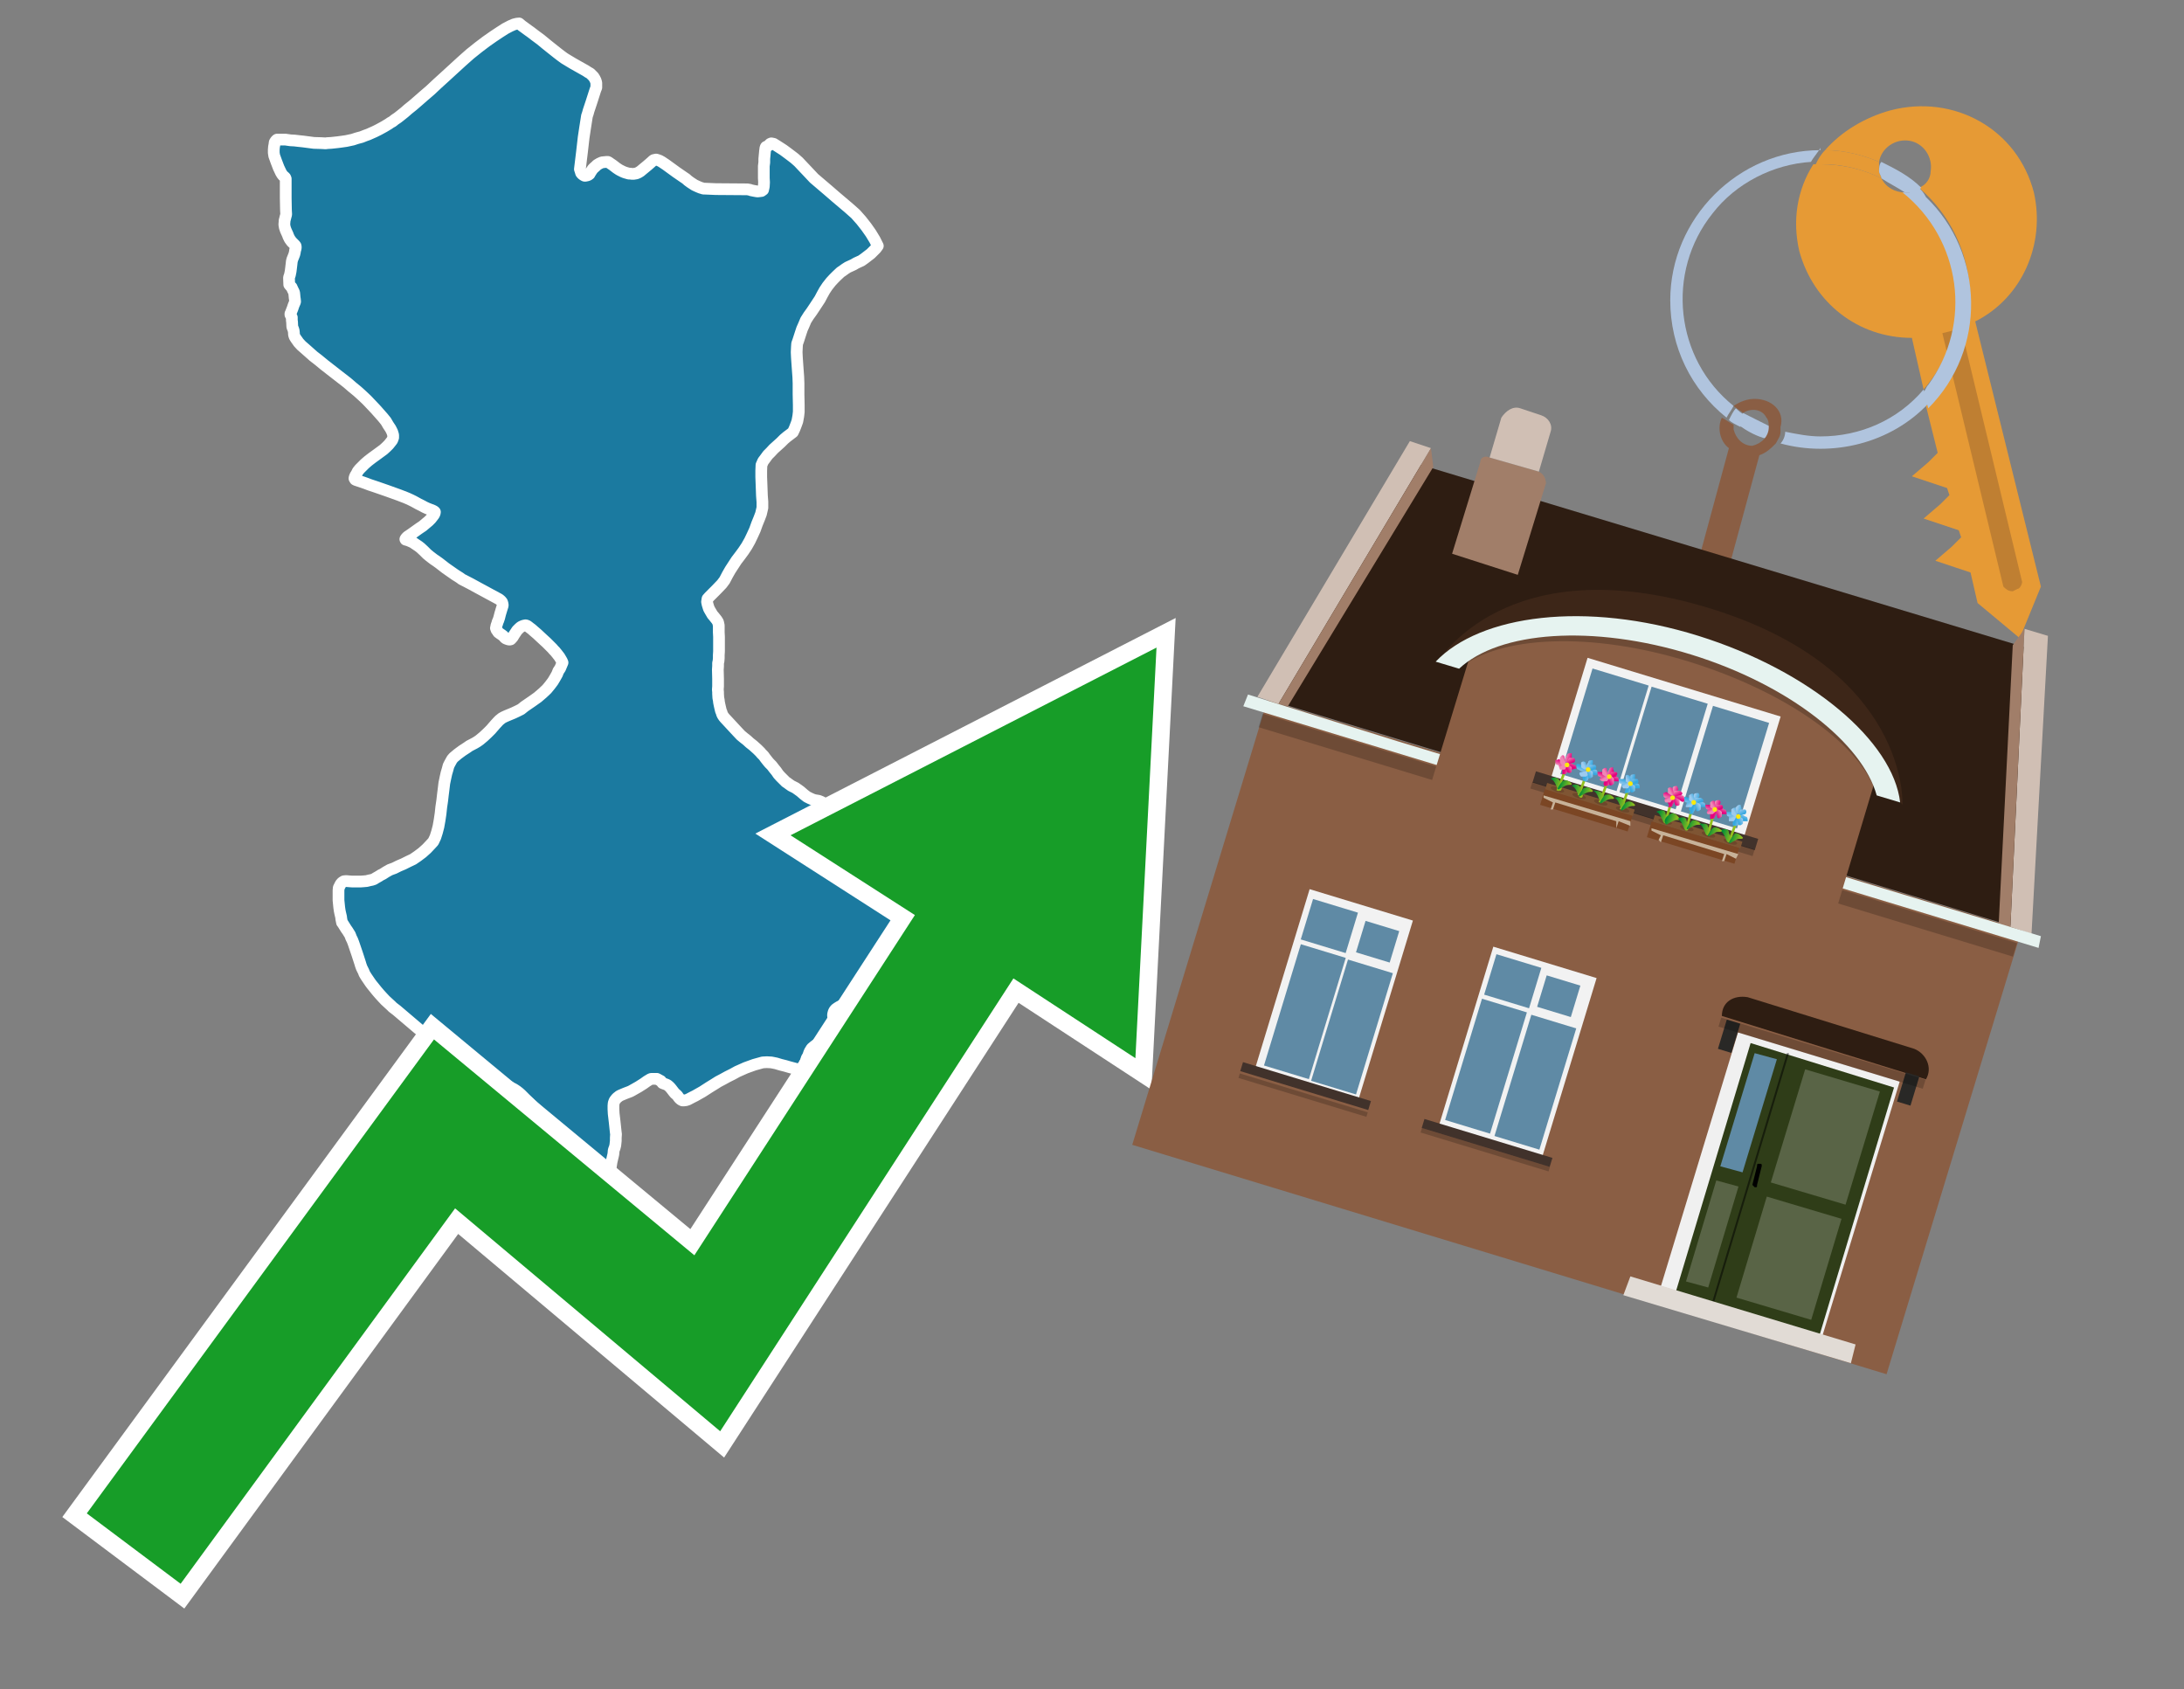 <?xml version="1.0" encoding="utf-8"?>
<!-- Generator: Adobe Illustrator 26.0.3, SVG Export Plug-In . SVG Version: 6.00 Build 0)  -->
<svg version="1.1" id="Text" xmlns="http://www.w3.org/2000/svg" xmlns:xlink="http://www.w3.org/1999/xlink" x="0px" y="0px"
	 width="93.1px" height="72px" viewBox="0 0 93.1 72" style="enable-background:new 0 0 93.1 72;" xml:space="preserve">
<rect x="0" y="0" width="93.1" height="72" fill="#808080" stroke="none"/>
<style type="text/css">
	.st0{fill:#1B7AA0;stroke:#FFFFFF;stroke-width:0.5;stroke-linejoin:round;}
	.st1{fill:none;stroke:#FFFFFF;stroke-width:1.5;stroke-miterlimit:10;}
	.st2{fill:#179D28;}
	.st3{fill:#E69A35;}
	.st4{fill:#B0C4DE;}
	.st5{fill:#8A5E44;}
	.st6{fill:#BF7F32;}
	.st7{fill-rule:evenodd;clip-rule:evenodd;fill:#2E1D12;}
	.st8{fill:#A17E69;}
	.st9{fill:#D0BFB4;}
	.st10{fill-rule:evenodd;clip-rule:evenodd;fill:#E6F3F0;}
	.st11{opacity:0.2;}
	.st12{fill:#3D2618;}
	.st13{fill:none;}
	.st14{fill:#E6F3F0;}
	.st15{fill-rule:evenodd;clip-rule:evenodd;fill:#F2F2F2;}
	.st16{fill-rule:evenodd;clip-rule:evenodd;fill:#5F8AA5;}
	.st17{fill-rule:evenodd;clip-rule:evenodd;fill:#41322B;}
	.st18{opacity:0.2;fill-rule:evenodd;clip-rule:evenodd;}
	.st19{fill:#7F5533;}
	.st20{opacity:0.3;fill-rule:evenodd;clip-rule:evenodd;fill:#422918;}
	.st21{fill-rule:evenodd;clip-rule:evenodd;fill:none;stroke:#93C01F;stroke-width:0.108;stroke-miterlimit:10;}
	.st22{fill-rule:evenodd;clip-rule:evenodd;fill:url(#SVGID_1_);}
	.st23{fill-rule:evenodd;clip-rule:evenodd;fill:url(#SVGID_00000056392017668762854560000005159503745601499009_);}
	.st24{fill-rule:evenodd;clip-rule:evenodd;fill:url(#SVGID_00000145025334893710460560000016951858934387927169_);}
	.st25{fill-rule:evenodd;clip-rule:evenodd;fill:url(#SVGID_00000111189780257362213590000002026456397125698730_);}
	.st26{fill-rule:evenodd;clip-rule:evenodd;fill:url(#SVGID_00000063635773893093668400000015643647507526934152_);}
	.st27{fill-rule:evenodd;clip-rule:evenodd;fill:url(#SVGID_00000179636782050562982750000012999912201267253655_);}
	.st28{fill-rule:evenodd;clip-rule:evenodd;fill:url(#SVGID_00000039837350830944467660000005610496223777340310_);}
	.st29{fill-rule:evenodd;clip-rule:evenodd;fill:url(#SVGID_00000067227196614636582670000017169238426985153174_);}
	.st30{fill-rule:evenodd;clip-rule:evenodd;fill:#FCEA0D;}
	.st31{fill:url(#SVGID_00000158751863350077584890000007611296946295612568_);}
	.st32{fill:url(#SVGID_00000070829120303404694580000006403983737135662748_);}
	.st33{fill-rule:evenodd;clip-rule:evenodd;fill:url(#SVGID_00000106834000564204681950000011094520378825183362_);}
	.st34{fill-rule:evenodd;clip-rule:evenodd;fill:url(#SVGID_00000047046181431701729630000003715241813445340300_);}
	.st35{fill-rule:evenodd;clip-rule:evenodd;fill:url(#SVGID_00000057120256069463649710000014956476195397218982_);}
	.st36{fill-rule:evenodd;clip-rule:evenodd;fill:url(#SVGID_00000136395939843673147870000003958416368199431351_);}
	.st37{fill-rule:evenodd;clip-rule:evenodd;fill:url(#SVGID_00000116230850601464105690000010262380166032038541_);}
	.st38{fill-rule:evenodd;clip-rule:evenodd;fill:url(#SVGID_00000053521088321732591750000011313624944272840072_);}
	.st39{fill-rule:evenodd;clip-rule:evenodd;fill:url(#SVGID_00000111872775956706256930000013596681933810725000_);}
	.st40{fill-rule:evenodd;clip-rule:evenodd;fill:url(#SVGID_00000156587890465283429600000008371288454313530011_);}
	.st41{fill:url(#SVGID_00000025426506328724864830000011835590905928824734_);}
	.st42{fill:url(#SVGID_00000116953758599552696900000018240428752860283810_);}
	.st43{fill-rule:evenodd;clip-rule:evenodd;fill:url(#SVGID_00000105406959113646988810000006292269817805958327_);}
	.st44{fill-rule:evenodd;clip-rule:evenodd;fill:url(#SVGID_00000145057127253215591070000011955305517260001183_);}
	.st45{fill-rule:evenodd;clip-rule:evenodd;fill:url(#SVGID_00000090289419439871160470000012155323129302679686_);}
	.st46{fill-rule:evenodd;clip-rule:evenodd;fill:url(#SVGID_00000167394985166730836290000013367815184630414745_);}
	.st47{fill-rule:evenodd;clip-rule:evenodd;fill:url(#SVGID_00000020378581548914548540000016305056027859791543_);}
	.st48{fill-rule:evenodd;clip-rule:evenodd;fill:url(#SVGID_00000163789790411763265260000010528517153537684378_);}
	.st49{fill-rule:evenodd;clip-rule:evenodd;fill:url(#SVGID_00000171687852263146369510000007833132478668173490_);}
	.st50{fill-rule:evenodd;clip-rule:evenodd;fill:url(#SVGID_00000133516970197273266460000016831621651240924606_);}
	.st51{fill:url(#SVGID_00000023240469350376682660000017564360066178752671_);}
	.st52{fill:url(#SVGID_00000150818055043388919010000013317108797609403011_);}
	.st53{fill-rule:evenodd;clip-rule:evenodd;fill:url(#SVGID_00000075858171873501640320000016152779955242079104_);}
	.st54{fill-rule:evenodd;clip-rule:evenodd;fill:url(#SVGID_00000155147765381982528320000007923767741730294932_);}
	.st55{fill-rule:evenodd;clip-rule:evenodd;fill:url(#SVGID_00000173135486485997142820000002559965468399378816_);}
	.st56{fill-rule:evenodd;clip-rule:evenodd;fill:url(#SVGID_00000118396608854376907820000014830947356826996154_);}
	.st57{fill-rule:evenodd;clip-rule:evenodd;fill:url(#SVGID_00000142161244691930893530000011309439169387263667_);}
	.st58{fill-rule:evenodd;clip-rule:evenodd;fill:url(#SVGID_00000011030711141515251130000014471540901670738105_);}
	.st59{fill-rule:evenodd;clip-rule:evenodd;fill:url(#SVGID_00000098903160043574540330000005188947254583964319_);}
	.st60{fill-rule:evenodd;clip-rule:evenodd;fill:url(#SVGID_00000146500748688886388510000000498833943948700067_);}
	.st61{fill:url(#SVGID_00000005948760831948656580000010374062318746563224_);}
	.st62{fill:url(#SVGID_00000083070658444495647780000000946344323943937725_);}
	.st63{fill:#7B4624;}
	.st64{fill:#C7B299;}
	.st65{fill-rule:evenodd;clip-rule:evenodd;fill:url(#SVGID_00000060019179500816436510000011326346467268499610_);}
	.st66{fill-rule:evenodd;clip-rule:evenodd;fill:url(#SVGID_00000116942822708858374790000014798965563755444640_);}
	.st67{fill-rule:evenodd;clip-rule:evenodd;fill:url(#SVGID_00000122702524909464797970000004110857822531074481_);}
	.st68{fill-rule:evenodd;clip-rule:evenodd;fill:url(#SVGID_00000040532497370552823160000007068795315135778493_);}
	.st69{fill-rule:evenodd;clip-rule:evenodd;fill:url(#SVGID_00000163751200171106201810000003961507434935216311_);}
	.st70{fill-rule:evenodd;clip-rule:evenodd;fill:url(#SVGID_00000158003001376189040570000006963727952355479978_);}
	.st71{fill-rule:evenodd;clip-rule:evenodd;fill:url(#SVGID_00000118389553777850920620000015582154079882761894_);}
	.st72{fill-rule:evenodd;clip-rule:evenodd;fill:url(#SVGID_00000109011920081982681070000001057385982148160138_);}
	.st73{fill:url(#SVGID_00000041992154458722318490000009970022941129515655_);}
	.st74{fill:url(#SVGID_00000101088778576311529310000012120994669816444801_);}
	.st75{fill-rule:evenodd;clip-rule:evenodd;fill:url(#SVGID_00000001665617417882974670000007380980327821808272_);}
	.st76{fill-rule:evenodd;clip-rule:evenodd;fill:url(#SVGID_00000161629244446834653200000006427848113047274880_);}
	.st77{fill-rule:evenodd;clip-rule:evenodd;fill:url(#SVGID_00000146487308882336342680000002289144352700346045_);}
	.st78{fill-rule:evenodd;clip-rule:evenodd;fill:url(#SVGID_00000151505863287422773620000004699547268135047564_);}
	.st79{fill-rule:evenodd;clip-rule:evenodd;fill:url(#SVGID_00000078759712357181002960000002856851931503303859_);}
	.st80{fill-rule:evenodd;clip-rule:evenodd;fill:url(#SVGID_00000007402030391263384540000016267462457865226381_);}
	.st81{fill-rule:evenodd;clip-rule:evenodd;fill:url(#SVGID_00000164505513283704328820000000791096369421730469_);}
	.st82{fill-rule:evenodd;clip-rule:evenodd;fill:url(#SVGID_00000103253304324213623490000013772369916426610848_);}
	.st83{fill:url(#SVGID_00000048466624031115342410000013800017796522466993_);}
	.st84{fill:url(#SVGID_00000072973558484551254830000013364879362030729395_);}
	.st85{fill-rule:evenodd;clip-rule:evenodd;fill:url(#SVGID_00000143592959630730152470000007128997952754186409_);}
	.st86{fill-rule:evenodd;clip-rule:evenodd;fill:url(#SVGID_00000152261122348429456220000004067363711752616355_);}
	.st87{fill-rule:evenodd;clip-rule:evenodd;fill:url(#SVGID_00000174596537884375666000000009474673702857862299_);}
	.st88{fill-rule:evenodd;clip-rule:evenodd;fill:url(#SVGID_00000039111994576726696540000010270644615789207452_);}
	.st89{fill-rule:evenodd;clip-rule:evenodd;fill:url(#SVGID_00000155825826537942757270000007625320591486551728_);}
	.st90{fill-rule:evenodd;clip-rule:evenodd;fill:url(#SVGID_00000033366028058690912830000012987842171083065987_);}
	.st91{fill-rule:evenodd;clip-rule:evenodd;fill:url(#SVGID_00000041298006679742357830000011785945866321446847_);}
	.st92{fill-rule:evenodd;clip-rule:evenodd;fill:url(#SVGID_00000109007499714410783150000008373547610865333386_);}
	.st93{fill:url(#SVGID_00000114769067580855168370000000996525323280559779_);}
	.st94{fill:url(#SVGID_00000167369900233848506830000017099036181887888790_);}
	.st95{fill-rule:evenodd;clip-rule:evenodd;fill:url(#SVGID_00000143608981183739485030000016335566152058403760_);}
	.st96{fill-rule:evenodd;clip-rule:evenodd;fill:url(#SVGID_00000084516663654507205320000013712120977258950580_);}
	.st97{fill-rule:evenodd;clip-rule:evenodd;fill:url(#SVGID_00000005950706563230580460000007398766493018970510_);}
	.st98{fill-rule:evenodd;clip-rule:evenodd;fill:url(#SVGID_00000114761297282048084230000007067887988125747353_);}
	.st99{fill-rule:evenodd;clip-rule:evenodd;fill:url(#SVGID_00000029011462768794440230000003247200559699447702_);}
	.st100{fill-rule:evenodd;clip-rule:evenodd;fill:url(#SVGID_00000004518731371101540890000009336675647985262758_);}
	.st101{fill-rule:evenodd;clip-rule:evenodd;fill:url(#SVGID_00000085251083663145697790000000655724550827365780_);}
	.st102{fill-rule:evenodd;clip-rule:evenodd;fill:url(#SVGID_00000088115792187485605820000014832639188508919978_);}
	.st103{fill:url(#SVGID_00000124854259053274027450000015764195639675332542_);}
	.st104{fill:url(#SVGID_00000054944917712352880250000002058489978974482367_);}
	.st105{fill-rule:evenodd;clip-rule:evenodd;fill:#F0F0F0;}
	.st106{fill:#2F3D18;}
	.st107{fill:#596446;}
	.st108{opacity:0.5;}
	.st109{fill-rule:evenodd;clip-rule:evenodd;fill:#E1DBD5;}
	.st110{fill:#5F8AA5;}
	.st111{fill:#2E1D12;}
	.st112{fill:#292826;}
</style>
<path class="st0" d="M11.78,6.89L11.69,6.64L11.67,6.51L11.67,6.38L11.68,6.26L11.7,6.15L11.71,6.07L11.74,6.02L11.78,5.97L11.81,5.95L11.93,5.95L12.06,5.95L12.17,5.95L12.38,5.98L12.56,5.99L12.73,6.01L12.92,6.03L13.38,6.09L13.7,6.1L13.88,6.11L13.95,6.1L14.12,6.09L14.4,6.06L14.55,6.04L14.76,6.01L14.9,5.98L15.04,5.95L15.19,5.9L15.26,5.88L15.41,5.84L15.56,5.78L15.7,5.73L15.97,5.61L16.15,5.52L16.26,5.46L16.37,5.4L16.57,5.28L16.64,5.23L16.73,5.18L16.83,5.1L16.95,5.02L17.09,4.91L17.24,4.79L17.4,4.65L17.6,4.49L17.82,4.3L18.06,4.09L18.34,3.85L18.65,3.56L18.98,3.26L19.69,2.61L20.04,2.3L20.39,2.02L20.72,1.77L21.02,1.56L21.29,1.38L21.54,1.22L21.75,1.11L21.91,1.04L22.03,1.01L22.13,1.0L22.25,1.1L22.32,1.15L22.51,1.29L22.61,1.36L22.82,1.52L23.05,1.69L23.28,1.88L23.48,2.04L23.77,2.27L23.9,2.37L24.05,2.48L24.13,2.53L24.28,2.62L24.43,2.71L24.98,3.02L25.07,3.08L25.16,3.13L25.23,3.2L25.3,3.27L25.35,3.35L25.39,3.43L25.42,3.53L25.42,3.62L25.42,3.73L25.38,3.83L25.21,4.36L25.09,4.72L25.06,4.83L25.02,4.95L25.0,5.08L24.97,5.27L24.94,5.46L24.88,5.86L24.81,6.47L24.72,7.21L24.75,7.3L24.77,7.37L24.81,7.42L24.85,7.45L24.88,7.47L24.92,7.49L24.96,7.49L25.05,7.47L25.09,7.45L25.13,7.42L25.15,7.38L25.17,7.35L25.22,7.27L25.27,7.2L25.31,7.16L25.4,7.08L25.45,7.03L25.5,7.0L25.55,6.97L25.66,6.92L25.86,6.9L25.91,6.9L25.95,6.92L26.02,6.97L26.11,7.03L26.28,7.16L26.37,7.22L26.42,7.25L26.54,7.31L26.61,7.34L26.67,7.36L26.74,7.38L26.81,7.4L26.87,7.4L26.94,7.41L27.01,7.41L27.07,7.4L27.13,7.39L27.22,7.35L27.3,7.3L27.42,7.2L27.59,7.06L27.66,7.0L27.74,6.93L27.84,6.84L27.87,6.82L27.97,6.8L28.04,6.82L28.12,6.85L28.21,6.9L28.39,7.02L28.83,7.34L29.15,7.56L29.24,7.62L29.33,7.7L29.44,7.78L29.61,7.89L29.74,7.95L29.86,8.0L29.93,8.02L29.99,8.04L30.05,8.04L30.52,8.06L31.86,8.07L31.97,8.09L32.02,8.11L32.17,8.14L32.23,8.15L32.29,8.16L32.38,8.15L32.46,8.14L32.53,8.09L32.56,7.95L32.57,7.77L32.56,7.59L32.56,7.08L32.58,6.92L32.58,6.77L32.61,6.45L32.63,6.3L32.65,6.26L32.72,6.23L32.75,6.21L32.83,6.13L32.88,6.11L32.98,6.13L33.11,6.21L33.25,6.3L33.39,6.39L33.54,6.5L33.7,6.62L33.87,6.75L34.04,6.9L34.2,7.07L34.38,7.26L34.54,7.43L34.7,7.6L35.31,8.12L35.61,8.38L36.2,8.88L36.47,9.12L36.71,9.39L36.93,9.67L37.12,9.94L37.29,10.22L37.42,10.48L37.34,10.59L37.24,10.69L37.12,10.81L36.99,10.91L36.86,11.01L36.72,11.11L36.61,11.16L36.5,11.21L36.38,11.28L36.14,11.39L36.03,11.46L35.92,11.54L35.83,11.6L35.66,11.76L35.54,11.88L35.42,12.01L35.27,12.2L35.15,12.38L35.05,12.56L34.95,12.75L34.72,13.1L34.6,13.28L34.47,13.46L34.35,13.65L34.27,13.84L34.19,14.02L34.13,14.2L34.03,14.51L33.98,14.65L33.97,14.79L33.96,15.01L33.97,15.23L33.99,15.52L34.01,15.8L34.03,16.07L34.04,16.34L34.04,16.81L34.05,17.27L34.05,17.55L34.03,17.73L33.99,17.95L33.94,18.09L33.87,18.27L33.8,18.42L33.67,18.52L33.55,18.61L33.42,18.72L33.28,18.86L32.98,19.13L32.85,19.27L32.73,19.39L32.62,19.54L32.53,19.66L32.46,19.82L32.45,20.06L32.45,20.33L32.46,20.59L32.48,21.13L32.5,21.39L32.5,21.64L32.44,21.9L32.36,22.11L32.27,22.33L32.18,22.58L32.07,22.82L31.96,23.05L31.83,23.28L31.69,23.49L31.55,23.68L31.39,23.89L31.26,24.09L31.13,24.29L31.01,24.5L30.89,24.73L30.77,24.89L30.54,25.13L30.34,25.33L30.24,25.43L30.16,25.52L30.14,25.65L30.16,25.75L30.19,25.85L30.22,25.94L30.27,26.03L30.37,26.2L30.43,26.27L30.55,26.42L30.6,26.5L30.61,26.52L30.63,26.61L30.64,26.66L30.64,26.79L30.64,26.95L30.65,27.14L30.65,27.76L30.64,27.92L30.64,28.05L30.63,28.17L30.61,28.26L30.61,28.39L30.6,28.54L30.61,28.94L30.61,29.13L30.61,29.25L30.6,29.39L30.61,29.5L30.61,29.57L30.62,29.74L30.64,29.84L30.65,29.93L30.67,30.03L30.69,30.12L30.73,30.29L30.76,30.36L30.78,30.43L30.81,30.49L30.85,30.55L30.9,30.61L31.03,30.75L31.41,31.16L31.58,31.34L31.7,31.44L31.84,31.55L31.96,31.66L32.1,31.77L32.29,31.94L32.41,32.06L32.46,32.12L32.55,32.21L32.63,32.32L32.7,32.41L32.74,32.46L32.8,32.53L32.9,32.63L33.0,32.76L33.09,32.87L33.18,33.0L33.27,33.1L33.43,33.26L33.5,33.33L33.55,33.36L33.63,33.42L33.73,33.49L33.91,33.58L33.98,33.63L34.12,33.73L34.27,33.86L34.4,33.96L34.44,33.98L34.54,34.03L34.63,34.07L34.72,34.1L34.9,34.13L35.0,34.17L35.04,34.19L35.1,34.23L35.2,34.3L35.23,34.33L35.27,34.38L35.32,34.45L35.45,34.65L35.48,34.69L35.56,34.77L35.69,34.87L35.8,34.96L35.91,35.08L35.97,35.13L36.06,35.23L36.17,35.38L36.3,35.53L36.33,35.59L36.39,35.69L36.41,35.75L36.43,35.86L36.44,35.91L36.44,36.04L36.46,36.14L36.49,36.25L36.53,36.32L36.58,36.4L36.67,36.52L36.73,36.58L36.78,36.62L36.84,36.67L36.96,36.75L37.04,36.81L37.1,36.89L37.14,36.92L37.19,37.02L37.22,37.06L37.24,37.1L37.27,37.2L37.32,37.34L37.33,37.4L37.4,37.7L37.43,37.8L37.47,37.89L37.49,37.99L37.53,38.08L37.61,38.27L37.65,38.36L37.69,38.44L37.79,38.59L37.84,38.66L37.89,38.72L37.95,38.76L38.0,38.79L38.04,38.82L38.09,38.84L38.17,38.86L38.25,38.87L38.32,38.87L38.39,38.89L38.44,38.93L38.48,38.98L38.53,39.06L38.62,39.21L38.64,39.25L38.69,39.39L38.74,39.49L38.81,39.61L38.89,39.72L39.0,39.89L39.13,40.08L39.21,40.2L39.28,40.33L39.41,40.55L39.53,40.76L39.69,41.03L39.76,41.14L39.8,41.21L39.9,41.34L39.94,41.4L39.99,41.45L40.04,41.5L40.14,41.59L40.18,41.61L40.23,41.64L40.26,41.64L40.31,41.67L40.33,41.69L40.34,41.71L40.27,41.78L40.17,41.83L40.1,41.86L40.01,41.89L39.78,41.92L39.23,42.01L38.89,42.06L38.71,42.08L38.53,42.11L38.35,42.15L38.18,42.18L37.84,42.25L37.3,42.38L37.13,42.42L36.97,42.47L36.82,42.51L36.52,42.61L36.24,42.71L36.1,42.76L35.98,42.81L35.87,42.86L35.77,42.91L35.69,42.96L35.62,43.01L35.57,43.07L35.54,43.13L35.52,43.2L35.51,43.26L35.52,43.38L35.55,43.44L35.59,43.5L35.64,43.56L35.7,43.63L35.74,43.71L35.79,43.83L35.8,43.88L35.81,43.93L35.81,43.99L35.8,44.05L35.77,44.1L35.72,44.15L35.63,44.2L35.41,44.28L35.18,44.34L35.07,44.38L34.97,44.43L34.87,44.48L34.79,44.53L34.72,44.58L34.66,44.63L34.6,44.68L34.52,44.81L34.49,44.88L34.47,44.94L34.45,45.0L34.39,45.1L34.35,45.23L34.33,45.28L34.33,45.33L34.33,45.38L34.36,45.54L34.36,45.65L34.33,45.68L34.25,45.67L34.17,45.64L34.07,45.6L33.95,45.56L33.65,45.48L33.48,45.43L33.28,45.38L33.08,45.32L32.88,45.28L32.69,45.27L32.51,45.28L32.33,45.33L32.15,45.38L31.79,45.51L31.43,45.67L31.23,45.78L31.01,45.89L30.81,46.0L30.62,46.1L30.43,46.22L30.25,46.33L29.94,46.53L29.78,46.62L29.64,46.7L29.5,46.77L29.33,46.86L29.24,46.89L29.16,46.9L29.09,46.9L29.03,46.87L28.97,46.82L28.92,46.76L28.88,46.7L28.83,46.65L28.77,46.6L28.72,46.54L28.62,46.41L28.57,46.35L28.52,46.3L28.46,46.25L28.4,46.22L28.29,46.18L28.24,46.16L28.17,46.07L28.13,46.05L28.04,46.0L28.0,45.98L27.96,45.98L27.77,45.98L27.73,45.99L27.58,46.08L27.44,46.18L27.22,46.32L26.99,46.45L26.92,46.49L26.86,46.52L26.65,46.6L26.46,46.68L26.4,46.71L26.35,46.75L26.31,46.78L26.27,46.82L26.2,46.91L26.18,46.96L26.16,47.02L26.15,47.13L26.15,47.27L26.16,47.46L26.2,47.8L26.25,48.27L26.26,48.34L26.25,48.49L26.25,48.62L26.23,48.81L26.2,48.93L26.18,48.97L26.16,49.04L26.15,49.16L26.14,49.22L26.1,49.39L26.07,49.52L26.05,49.65L26.03,49.77L26.01,49.87L26.02,49.92L26.04,50.06L26.05,50.18L26.07,50.23L26.1,50.27L26.11,50.34L26.11,50.41L26.1,50.46L26.11,50.53L26.12,50.56L26.15,50.64L26.16,50.69L26.28,50.88L26.29,50.93L26.27,50.99L26.22,51.0L26.11,51.0L26.05,50.98L25.97,50.95L25.9,50.9L25.81,50.84L25.72,50.77L25.62,50.69L25.54,50.59L25.47,50.45L25.41,50.34L25.3,50.11L25.25,50.01L25.17,49.83L25.11,49.67L25.04,49.51L24.99,49.41L24.95,49.35L24.89,49.26L24.85,49.21L24.67,49.03L24.45,48.81L24.05,48.43L23.63,48.03L23.3,47.72L23.19,47.61L22.64,47.07L22.38,46.82L22.3,46.74L22.21,46.65L22.12,46.57L22.03,46.5L21.94,46.44L21.89,46.41L21.79,46.36L21.74,46.33L21.65,46.29L21.59,46.27L21.48,46.24L21.38,46.2L21.28,46.18L21.09,46.14L20.86,46.1L20.78,46.08L20.71,46.07L20.61,46.04L20.51,46.0L20.39,45.94L20.32,45.9L20.23,45.85L20.13,45.78L20.06,45.73L19.97,45.66L19.79,45.51L18.95,44.78L18.44,44.36L18.16,44.11L17.84,43.85L16.91,43.06L16.74,42.93L16.67,42.86L16.55,42.75L16.42,42.63L16.28,42.48L16.18,42.37L16.06,42.23L15.94,42.08L15.85,41.97L15.79,41.89L15.62,41.64L15.57,41.56L15.53,41.49L15.5,41.41L15.45,41.31L15.42,41.25L15.38,41.14L15.35,41.04L15.23,40.67L15.07,40.2L15.02,40.07L14.97,39.97L14.92,39.84L14.87,39.76L14.82,39.68L14.75,39.58L14.6,39.34L14.58,39.32L14.55,39.17L14.54,39.08L14.5,38.91L14.48,38.81L14.46,38.67L14.43,38.37L14.43,38.22L14.43,38.08L14.43,37.95L14.44,37.84L14.48,37.76L14.52,37.68L14.58,37.61L14.66,37.56L14.75,37.55L14.87,37.56L15.0,37.57L15.27,37.57L15.39,37.57L15.52,37.56L15.63,37.55L15.75,37.52L15.85,37.5L15.94,37.47L16.02,37.42L16.16,37.34L16.22,37.3L16.32,37.25L16.46,37.16L16.62,37.07L16.81,37.0L16.99,36.91L17.2,36.82L17.4,36.72L17.61,36.62L17.8,36.49L18.0,36.34L18.19,36.17L18.35,36.0L18.47,35.87L18.56,35.68L18.63,35.46L18.69,35.23L18.74,34.95L18.78,34.68L18.81,34.4L18.85,34.13L18.88,33.87L18.91,33.63L18.94,33.38L18.99,33.14L19.03,32.96L19.08,32.79L19.12,32.64L19.17,32.54L19.22,32.45L19.27,32.36L19.34,32.28L19.52,32.13L19.71,31.99L19.91,31.86L20.01,31.79L20.24,31.67L20.34,31.61L20.44,31.54L20.62,31.39L20.78,31.24L20.93,31.09L20.99,31.02L21.12,30.87L21.24,30.74L21.29,30.69L21.33,30.66L21.39,30.61L21.48,30.56L21.59,30.51L21.88,30.39L22.03,30.32L22.21,30.23L22.36,30.11L22.68,29.89L22.92,29.72L23.13,29.54L23.31,29.37L23.45,29.2L23.57,29.04L23.66,28.89L23.75,28.73L23.8,28.6L23.88,28.48L23.93,28.36L23.98,28.24L23.95,28.17L23.88,28.05L23.85,28.0L23.75,27.87L23.66,27.76L23.6,27.7L23.55,27.64L23.3,27.39L23.19,27.29L23.05,27.16L22.9,27.02L22.76,26.9L22.67,26.82L22.59,26.76L22.5,26.69L22.45,26.66L22.4,26.65L22.35,26.66L22.31,26.67L22.26,26.69L22.2,26.72L22.14,26.77L22.09,26.82L22.04,26.87L21.92,27.05L21.86,27.15L21.8,27.22L21.77,27.25L21.72,27.26L21.66,27.25L21.58,27.22L21.54,27.2L21.51,27.17L21.46,27.11L21.38,27.05L21.32,27.01L21.25,26.96L21.23,26.94L21.2,26.88L21.17,26.85L21.14,26.77L21.15,26.74L21.16,26.67L21.2,26.56L21.21,26.51L21.24,26.45L21.28,26.33L21.32,26.17L21.38,25.97L21.43,25.81L21.43,25.78L21.42,25.72L21.4,25.66L21.35,25.6L21.29,25.55L21.26,25.53L20.87,25.32L20.39,25.06L20.06,24.88L19.77,24.73L19.69,24.69L19.61,24.63L19.39,24.49L19.29,24.42L19.19,24.35L19.09,24.28L18.99,24.21L18.72,24.0L18.58,23.9L18.49,23.84L18.32,23.71L18.2,23.61L18.07,23.48L17.93,23.35L17.84,23.28L17.69,23.18L17.62,23.13L17.54,23.09L17.47,23.06L17.4,23.03L17.29,23.0L17.28,22.98L17.29,22.96L17.32,22.92L17.37,22.87L17.46,22.81L17.59,22.72L17.87,22.52L18.02,22.42L18.15,22.31L18.27,22.21L18.37,22.11L18.44,22.02L18.5,21.94L18.53,21.88L18.54,21.82L18.51,21.79L18.45,21.76L18.22,21.67L18.09,21.61L18.0,21.56L17.84,21.48L17.64,21.37L17.52,21.31L17.39,21.25L17.27,21.2L17.01,21.1L16.51,20.92L16.28,20.84L15.99,20.74L15.75,20.66L15.62,20.61L15.48,20.56L15.18,20.46L15.14,20.44L15.11,20.39L15.12,20.34L15.15,20.27L15.2,20.19L15.25,20.09L15.33,19.99L15.43,19.89L15.55,19.77L15.7,19.64L15.87,19.51L16.05,19.38L16.2,19.27L16.35,19.16L16.47,19.05L16.57,18.95L16.65,18.85L16.72,18.76L16.76,18.65L16.76,18.54L16.72,18.41L16.65,18.27L16.55,18.12L16.45,17.95L16.32,17.79L16.17,17.62L16.01,17.44L15.83,17.25L15.64,17.05L15.45,16.87L15.24,16.68L15.02,16.5L14.8,16.31L14.31,15.93L13.81,15.54L13.58,15.35L13.36,15.18L13.18,15.02L13.0,14.86L12.85,14.73L12.73,14.6L12.66,14.5L12.61,14.43L12.56,14.35L12.54,14.29L12.53,14.24L12.53,14.19L12.52,14.1L12.5,14.03L12.46,13.93L12.45,13.72L12.44,13.65L12.44,13.53L12.4,13.45L12.38,13.41L12.38,13.37L12.4,13.33L12.43,13.25L12.47,13.15L12.51,13.03L12.55,12.93L12.57,12.89L12.58,12.85L12.57,12.75L12.56,12.69L12.55,12.58L12.54,12.48L12.52,12.43L12.48,12.35L12.43,12.24L12.38,12.19L12.33,12.13L12.32,11.86L12.32,11.83L12.33,11.8L12.36,11.71L12.38,11.61L12.39,11.56L12.41,11.4L12.43,11.23L12.44,11.14L12.46,11.06L12.52,10.91L12.55,10.83L12.57,10.74L12.58,10.66L12.6,10.61L12.61,10.53L12.6,10.48L12.57,10.44L12.49,10.36L12.46,10.33L12.43,10.3L12.35,10.19L12.33,10.15L12.29,10.07L12.27,10.01L12.22,9.9L12.18,9.81L12.16,9.75L12.14,9.69L12.13,9.63L12.12,9.57L12.13,9.44L12.13,9.41L12.17,9.25L12.2,9.14L12.19,8.96L12.18,8.44L12.18,7.77L12.18,7.62L12.16,7.57L12.12,7.53L12.08,7.5L12.03,7.44L11.98,7.36L11.88,7.15L11.78,6.89Z"/>
<polygon class="st1" points="49.3,27.6 33.7,35.6 39,39 29.6,53.5 18.5,44.3 3.7,64.5 7.7,67.5 19.4,51.5 30.7,61 43.2,41.7 
	48.4,45.1 "/>
<polygon class="st2" points="49.3,27.6 33.7,35.6 39,39 29.6,53.5 18.5,44.3 3.7,64.5 7.7,67.5 19.4,51.5 30.7,61 43.2,41.7 
	48.4,45.1 "/>
<path class="st3" d="M80.2,7.6c0-0.1-0.1-0.2-0.1-0.3c0-0.1,0-0.3,0-0.4c-0.7-0.3-1.5-0.5-2.3-0.5c-0.2,0.2-0.3,0.4-0.4,0.6
	c0.1,0,0.2,0,0.3,0C78.5,7,79.4,7.2,80.2,7.6z"/>
<path class="st4" d="M77.6,6.4c-3.5,0-6.4,2.9-6.4,6.4c0,2,0.9,3.8,2.4,5c0.1-0.2,0.2-0.3,0.3-0.5c-2.5-2-2.9-5.7-0.9-8.2
	c1-1.3,2.6-2.1,4.2-2.2c0.1-0.2,0.3-0.4,0.4-0.6V6.4z"/>
<path class="st3" d="M84.2,13.7c2-1,3-3.3,2.5-5.5C86,5.5,83.3,4,80.6,4.7c-1.1,0.3-2.1,0.9-2.8,1.7c0.8,0,1.6,0.2,2.3,0.5
	c0.1-0.6,0.7-1,1.3-0.9c0.6,0.1,1,0.7,0.9,1.3c0,0.3-0.2,0.6-0.5,0.7c2.7,2.3,2.9,6.4,0.6,9c-0.1,0.1-0.2,0.2-0.3,0.3l0.5,2
	l-0.4,0.4l-0.7,0.6l0.9,0.3l0.6,0.2l0.1,0.3l-0.4,0.4L82,22.1l0.9,0.3l0.6,0.2l0.1,0.3l-0.4,0.4l-0.7,0.6l0.9,0.3l0.6,0.2l0.3,1.3
	l1.8,1.5L87,25L84.2,13.7z"/>
<path class="st3" d="M81.2,8.2c-0.4,0-0.8-0.2-1-0.6C79.4,7.2,78.5,7,77.6,7c-0.1,0-0.2,0-0.3,0c-0.7,1.1-0.9,2.4-0.6,3.7
	c0.6,2.2,2.5,3.7,4.8,3.7l0.5,2.2c2.1-2.4,1.9-6.1-0.6-8.2C81.3,8.3,81.2,8.3,81.2,8.2z"/>
<path class="st4" d="M74.1,18.1c0.4,0.3,0.8,0.5,1.2,0.6c0.1-0.1,0.2-0.3,0.2-0.5l0,0c-0.4-0.2-0.8-0.4-1.2-0.6
	C74.2,17.8,74.1,17.9,74.1,18.1z"/>
<path class="st4" d="M74.4,17.7c-0.2-0.1-0.3-0.2-0.4-0.3c-0.1,0.1-0.2,0.3-0.3,0.5c0.1,0.1,0.3,0.2,0.5,0.3
	C74.1,17.9,74.2,17.8,74.4,17.7z"/>
<path class="st5" d="M74.8,17c-0.3,0-0.6,0.1-0.9,0.3c0.1,0.1,0.3,0.2,0.4,0.3c0.3-0.2,0.8-0.2,1,0.2c0.1,0.1,0.1,0.3,0.1,0.4l0,0
	c0,0.4-0.3,0.7-0.7,0.8c-0.4,0-0.7-0.3-0.8-0.7c0,0,0,0,0-0.1v-0.1c-0.2-0.1-0.3-0.2-0.5-0.3c-0.2,0.4-0.1,1,0.3,1.3L72.1,25
	l1.3,0.3l1.6-5.9c0.3-0.1,0.5-0.3,0.7-0.5c0.1-0.2,0.2-0.3,0.2-0.5c0-0.1,0-0.1,0-0.2C76.1,17.5,75.5,17,74.8,17z"/>
<path class="st6" d="M86,25.1l-0.2,0.1c-0.2,0-0.3-0.1-0.4-0.2l0,0l-2.6-10.8l0.8-0.2l2.6,10.8C86.2,24.9,86.1,25.1,86,25.1L86,25.1
	z"/>
<path class="st4" d="M80.1,7.3c0,0.1,0.1,0.2,0.1,0.3c0.3,0.2,0.7,0.4,1,0.6c0.1,0,0.2,0,0.3,0c0.1,0,0.3-0.1,0.4-0.2
	c-0.5-0.5-1.1-0.8-1.7-1.1C80.1,7,80.1,7.2,80.1,7.3z"/>
<path class="st4" d="M77.6,18.6c-0.5,0-1-0.1-1.5-0.2c0,0.2-0.1,0.4-0.2,0.5c2.2,0.6,4.7,0,6.3-1.7L82,16.6
	C80.9,17.9,79.3,18.6,77.6,18.6z"/>
<path class="st4" d="M81.8,8c-0.1,0.1-0.2,0.1-0.4,0.2c-0.1,0-0.2,0-0.3,0c2.5,2,3,5.6,1.1,8.2c-0.1,0.1-0.1,0.2-0.2,0.3l0.2,0.7
	c2.5-2.5,2.4-6.6-0.1-9C82,8.2,81.9,8.1,81.8,8L81.8,8z"/>
<g>
	<rect x="50.4" y="34.3" transform="matrix(0.957 0.291 -0.291 0.957 15.776 -17.648)" class="st5" width="33.6" height="19.8"/>
	<polygon class="st7" points="86.7,27.7 60.2,19.7 54,29.8 86.2,39.6 	"/>
	<path class="st8" d="M63.5,19.5l2.1,0.6c0.2,0.1,0.3,0.3,0.3,0.5l-1.2,3.9l-2.8-0.9l1.2-3.9C63.1,19.5,63.3,19.4,63.5,19.5z"/>
	<path class="st9" d="M64.8,17.4l0.9,0.3c0.3,0.1,0.5,0.4,0.4,0.7l-0.5,1.7l-2.1-0.6l0.5-1.7C64.2,17.5,64.5,17.3,64.8,17.4z"/>
	<polygon class="st9" points="86.3,26.8 87.3,27.1 86.6,39.8 85.7,39.5 	"/>
	<polygon class="st8" points="85.8,27.5 86.3,26.8 85.7,39.5 85.2,39.4 	"/>
	<polygon class="st9" points="61,19.1 60.1,18.8 53.6,29.7 54.5,30 	"/>
	<polygon class="st8" points="61.1,19.9 61,19.1 54.5,30 54.9,30.1 	"/>
	<polygon class="st10" points="87,39.9 86.9,40.4 53,30.1 53.2,29.6 59.6,31.6 87,39.9 	"/>
	<rect x="53" y="35.3" transform="matrix(0.957 0.291 -0.291 0.957 13.377 -18.786)" class="st11" width="33.6" height="0.6"/>
	<g>
		<path class="st12" d="M72.8,25.9c-8.6-2.6-11.5,2.3-11.5,2.3l3.2-1L79,31.6l2.1,2.7C81.1,34.3,81.4,28.5,72.8,25.9z"/>
		<path class="st5" d="M79,31.3c-4.2-3.4-9-4.9-14.4-4.4l-1.8,0.6l-1.8,5.9l17.3,5.3l1.8-6L79,31.3z"/>
		<g>
			<polygon class="st13" points="68.5,25.8 66.1,26.6 77.9,30.2 76.4,28.2 			"/>
		</g>
		<path class="st11" d="M72.3,27.5c-4.8-1.5-9.3-1.1-11.1,0.7l1,0.3c1.7-1.4,5.6-1.6,9.8-0.3s7.4,3.6,8,5.7l1,0.3
			C80.6,31.8,77.1,29,72.3,27.5z"/>
		<path class="st14" d="M72.4,27.1c-4.8-1.5-9.3-0.9-11.2,1.1l1,0.3c1.7-1.6,5.7-1.9,9.9-0.6c4.2,1.3,7.3,3.8,7.9,6l1,0.3
			C80.7,31.6,77.2,28.6,72.4,27.1z"/>
		<g>
			<g>
				
					<rect x="66.6" y="29.2" transform="matrix(-0.957 -0.291 0.291 -0.957 129.544 83.127)" class="st15" width="8.6" height="5.5"/>
				<g>
					
						<rect x="71.2" y="31.4" transform="matrix(0.291 -0.957 0.957 0.291 20.885 93.582)" class="st16" width="4.7" height="2.5"/>
					
						<rect x="68.6" y="30.6" transform="matrix(0.291 -0.957 0.957 0.291 19.79 90.509)" class="st16" width="4.7" height="2.5"/>
					
						<rect x="66" y="29.9" transform="matrix(0.291 -0.957 0.957 0.291 18.699 87.45)" class="st16" width="4.7" height="2.5"/>
				</g>
			</g>
			
				<rect x="65.2" y="34.3" transform="matrix(-0.957 -0.291 0.291 -0.957 127.218 88.031)" class="st17" width="9.9" height="0.5"/>
			
				<rect x="65.1" y="34.8" transform="matrix(-0.957 -0.291 0.291 -0.957 126.884 88.735)" class="st18" width="9.9" height="0.3"/>
		</g>
		<g>
			
				<rect x="67.6" y="32.1" transform="matrix(0.291 -0.957 0.957 0.291 15.474 89.008)" class="st19" width="0.3" height="3.9"/>
			<g>
				<g>
					
						<ellipse transform="matrix(0.291 -0.957 0.957 0.291 14.913 87.415)" class="st20" cx="66.4" cy="33.6" rx="0.1" ry="0.3"/>
					<g>
						<line class="st21" x1="66.8" y1="32.6" x2="66.4" y2="33.7"/>
						<g>
							
								<linearGradient id="SVGID_1_" gradientUnits="userSpaceOnUse" x1="81.551" y1="33.337" x2="81.791" y2="33.337" gradientTransform="matrix(0.957 0.291 -0.291 0.957 -1.594 -23.331)">
								<stop  offset="0" style="stop-color:#EF87B5"/>
								<stop  offset="0.406" style="stop-color:#EB4B9C"/>
								<stop  offset="0.806" style="stop-color:#E71586"/>
								<stop  offset="1" style="stop-color:#E5007E"/>
							</linearGradient>
							<path class="st22" d="M67,32.3c0,0.1-0.1,0.2-0.2,0.2s-0.1-0.2,0-0.3c0-0.1,0.1-0.1,0.2-0.1C67,32.2,67,32.2,67,32.3z"/>
							
								<linearGradient id="SVGID_00000052795664953784808320000013008625407420296064_" gradientUnits="userSpaceOnUse" x1="-414.181" y1="42.139" x2="-413.941" y2="42.139" gradientTransform="matrix(-0.957 -0.291 0.291 -0.957 -341.701 -47.395)">
								<stop  offset="0" style="stop-color:#EF87B5"/>
								<stop  offset="0.406" style="stop-color:#EB4B9C"/>
								<stop  offset="0.806" style="stop-color:#E71586"/>
								<stop  offset="1" style="stop-color:#E5007E"/>
							</linearGradient>
							
								<path style="fill-rule:evenodd;clip-rule:evenodd;fill:url(#SVGID_00000052795664953784808320000013008625407420296064_);" d="
								M66.6,32.8c0-0.1,0.1-0.2,0.2-0.2c0.1,0,0.1,0.2,0,0.3c0,0.1-0.1,0.1-0.2,0.1C66.6,33,66.6,32.9,66.6,32.8z"/>
							
								<linearGradient id="SVGID_00000155107252193909816630000001683776442085013142_" gradientUnits="userSpaceOnUse" x1="-157.88" y1="-222.965" x2="-157.64" y2="-222.965" gradientTransform="matrix(-0.291 0.957 -0.957 -0.291 -192.225 118.675)">
								<stop  offset="0" style="stop-color:#EF87B5"/>
								<stop  offset="0.406" style="stop-color:#EB4B9C"/>
								<stop  offset="0.806" style="stop-color:#E71586"/>
								<stop  offset="1" style="stop-color:#E5007E"/>
							</linearGradient>
							
								<path style="fill-rule:evenodd;clip-rule:evenodd;fill:url(#SVGID_00000155107252193909816630000001683776442085013142_);" d="
								M67,32.8c-0.1,0-0.2-0.1-0.2-0.2c0-0.1,0.2-0.1,0.3,0c0.1,0,0.1,0.1,0.1,0.2C67.2,32.7,67.1,32.8,67,32.8z"/>
							
								<linearGradient id="SVGID_00000056423384855551070240000012311346627801938348_" gradientUnits="userSpaceOnUse" x1="-174.75" y1="298.44" x2="-174.51" y2="298.44" gradientTransform="matrix(0.291 -0.957 0.957 0.291 -168.16 -221.433)">
								<stop  offset="0" style="stop-color:#EF87B5"/>
								<stop  offset="0.406" style="stop-color:#EB4B9C"/>
								<stop  offset="0.806" style="stop-color:#E71586"/>
								<stop  offset="1" style="stop-color:#E5007E"/>
							</linearGradient>
							
								<path style="fill-rule:evenodd;clip-rule:evenodd;fill:url(#SVGID_00000056423384855551070240000012311346627801938348_);" d="
								M66.5,32.4c0.1,0,0.2,0.1,0.2,0.2c0,0.1-0.2,0.1-0.3,0c-0.1,0-0.1-0.1-0.1-0.2C66.4,32.4,66.5,32.3,66.5,32.4z"/>
							
								<linearGradient id="SVGID_00000145746013969102126320000007942311852213387414_" gradientUnits="userSpaceOnUse" x1="14.917" y1="-144.402" x2="15.158" y2="-144.402" gradientTransform="matrix(0.471 0.882 -0.882 0.471 -67.499 87.153)">
								<stop  offset="0" style="stop-color:#EF87B5"/>
								<stop  offset="0.406" style="stop-color:#EB4B9C"/>
								<stop  offset="0.806" style="stop-color:#E71586"/>
								<stop  offset="1" style="stop-color:#E5007E"/>
							</linearGradient>
							
								<path style="fill-rule:evenodd;clip-rule:evenodd;fill:url(#SVGID_00000145746013969102126320000007942311852213387414_);" d="
								M67.1,32.5c-0.1,0-0.2,0.1-0.3,0c0-0.1,0.1-0.2,0.1-0.2c0.1,0,0.2,0,0.2,0C67.2,32.4,67.1,32.5,67.1,32.5z"/>
							
								<linearGradient id="SVGID_00000178166519045440746830000018056272996186505374_" gradientUnits="userSpaceOnUse" x1="-347.547" y1="219.877" x2="-347.307" y2="219.877" gradientTransform="matrix(-0.471 -0.882 0.882 -0.471 -290.975 -170.355)">
								<stop  offset="0" style="stop-color:#EF87B5"/>
								<stop  offset="0.406" style="stop-color:#EB4B9C"/>
								<stop  offset="0.806" style="stop-color:#E71586"/>
								<stop  offset="1" style="stop-color:#E5007E"/>
							</linearGradient>
							
								<path style="fill-rule:evenodd;clip-rule:evenodd;fill:url(#SVGID_00000178166519045440746830000018056272996186505374_);" d="
								M66.5,32.6c0.1,0,0.2-0.1,0.3,0c0,0.1-0.1,0.2-0.1,0.2s-0.2,0-0.2,0S66.4,32.6,66.5,32.6z"/>
							
								<linearGradient id="SVGID_00000020359185295164395340000005390480391345196460_" gradientUnits="userSpaceOnUse" x1="-335.618" y1="-156.331" x2="-335.378" y2="-156.331" gradientTransform="matrix(-0.882 0.471 -0.471 -0.882 -302.708 52.77)">
								<stop  offset="0" style="stop-color:#EF87B5"/>
								<stop  offset="0.406" style="stop-color:#EB4B9C"/>
								<stop  offset="0.806" style="stop-color:#E71586"/>
								<stop  offset="1" style="stop-color:#E5007E"/>
							</linearGradient>
							
								<path style="fill-rule:evenodd;clip-rule:evenodd;fill:url(#SVGID_00000020359185295164395340000005390480391345196460_);" d="
								M66.8,32.9c0-0.1-0.1-0.2,0-0.3c0.1,0,0.2,0.1,0.2,0.1c0,0.1,0,0.2,0,0.2C66.9,33,66.8,32.9,66.8,32.9z"/>
							
								<linearGradient id="SVGID_00000134962251936222947040000006897180255210099892_" gradientUnits="userSpaceOnUse" x1="2.988" y1="231.806" x2="3.229" y2="231.806" gradientTransform="matrix(0.882 -0.471 0.471 0.882 -45.2 -170.707)">
								<stop  offset="0" style="stop-color:#EF87B5"/>
								<stop  offset="0.406" style="stop-color:#EB4B9C"/>
								<stop  offset="0.806" style="stop-color:#E71586"/>
								<stop  offset="1" style="stop-color:#E5007E"/>
							</linearGradient>
							
								<path style="fill-rule:evenodd;clip-rule:evenodd;fill:url(#SVGID_00000134962251936222947040000006897180255210099892_);" d="
								M66.7,32.3c0,0.1,0.1,0.2,0,0.3s-0.2-0.1-0.2-0.1c0-0.1,0-0.2,0-0.2C66.6,32.1,66.7,32.2,66.7,32.3z"/>
							<circle class="st30" cx="66.8" cy="32.6" r="0.1"/>
						</g>
						
							<linearGradient id="SVGID_00000120529241774123545740000014691640896183170206_" gradientUnits="userSpaceOnUse" x1="81.238" y1="34.527" x2="81.721" y2="34.527" gradientTransform="matrix(0.957 0.291 -0.291 0.957 -1.594 -23.331)">
							<stop  offset="0" style="stop-color:#008D36"/>
							<stop  offset="0.448" style="stop-color:#48A62B"/>
							<stop  offset="0.82" style="stop-color:#7EB922"/>
							<stop  offset="1" style="stop-color:#93C01F"/>
						</linearGradient>
						<path style="fill:url(#SVGID_00000120529241774123545740000014691640896183170206_);" d="M66.5,33.3c0.1,0.2,0.1,0.4,0,0.4
							c-0.1,0-0.1-0.1-0.2-0.3c-0.1-0.2-0.2-0.2-0.2-0.2C66.2,33.1,66.4,33.1,66.5,33.3z"/>
						
							<linearGradient id="SVGID_00000041284342046444355960000018109812119145959060_" gradientUnits="userSpaceOnUse" x1="81.621" y1="34.527" x2="82.105" y2="34.527" gradientTransform="matrix(0.957 0.291 -0.291 0.957 -1.594 -23.331)">
							<stop  offset="0" style="stop-color:#008D36"/>
							<stop  offset="0.448" style="stop-color:#48A62B"/>
							<stop  offset="0.82" style="stop-color:#7EB922"/>
							<stop  offset="1" style="stop-color:#93C01F"/>
						</linearGradient>
						<path style="fill:url(#SVGID_00000041284342046444355960000018109812119145959060_);" d="M66.6,33.3c-0.1,0.1-0.2,0.3-0.2,0.3
							c0,0.1,0.1,0,0.3-0.1s0.3,0,0.3-0.1C66.9,33.3,66.8,33.2,66.6,33.3z"/>
					</g>
				</g>
				<g>
					
						<ellipse transform="matrix(0.291 -0.957 0.957 0.291 15.289 88.468)" class="st20" cx="67.3" cy="33.9" rx="0.1" ry="0.3"/>
					<g>
						<line class="st21" x1="67.7" y1="32.8" x2="67.3" y2="33.9"/>
						<g>
							
								<linearGradient id="SVGID_00000071550904562089666720000003001129835858439853_" gradientUnits="userSpaceOnUse" x1="82.486" y1="33.337" x2="82.726" y2="33.337" gradientTransform="matrix(0.957 0.291 -0.291 0.957 -1.594 -23.331)">
								<stop  offset="0" style="stop-color:#9CCAEE"/>
								<stop  offset="0.25" style="stop-color:#7FC0EA"/>
								<stop  offset="0.754" style="stop-color:#4AAFE3"/>
								<stop  offset="1" style="stop-color:#35A8E0"/>
							</linearGradient>
							
								<path style="fill-rule:evenodd;clip-rule:evenodd;fill:url(#SVGID_00000071550904562089666720000003001129835858439853_);" d="
								M67.9,32.6c0,0.1-0.1,0.2-0.2,0.2c-0.1,0-0.1-0.2,0-0.3c0-0.1,0.1-0.1,0.2-0.1C67.9,32.4,67.9,32.5,67.9,32.6z"/>
							
								<linearGradient id="SVGID_00000073715779097326208270000003143767682501867653_" gradientUnits="userSpaceOnUse" x1="-415.116" y1="42.139" x2="-414.875" y2="42.139" gradientTransform="matrix(-0.957 -0.291 0.291 -0.957 -341.701 -47.395)">
								<stop  offset="0" style="stop-color:#9CCAEE"/>
								<stop  offset="0.25" style="stop-color:#7FC0EA"/>
								<stop  offset="0.754" style="stop-color:#4AAFE3"/>
								<stop  offset="1" style="stop-color:#35A8E0"/>
							</linearGradient>
							
								<path style="fill-rule:evenodd;clip-rule:evenodd;fill:url(#SVGID_00000073715779097326208270000003143767682501867653_);" d="
								M67.5,33.1c0-0.1,0.1-0.2,0.2-0.2c0.1,0,0.1,0.2,0,0.3c0,0.1-0.1,0.1-0.2,0.1C67.5,33.2,67.4,33.1,67.5,33.1z"/>
							
								<linearGradient id="SVGID_00000085952454720592116700000005382877641685758134_" gradientUnits="userSpaceOnUse" x1="-157.88" y1="-223.899" x2="-157.64" y2="-223.899" gradientTransform="matrix(-0.291 0.957 -0.957 -0.291 -192.225 118.675)">
								<stop  offset="0" style="stop-color:#9CCAEE"/>
								<stop  offset="0.25" style="stop-color:#7FC0EA"/>
								<stop  offset="0.754" style="stop-color:#4AAFE3"/>
								<stop  offset="1" style="stop-color:#35A8E0"/>
							</linearGradient>
							
								<path style="fill-rule:evenodd;clip-rule:evenodd;fill:url(#SVGID_00000085952454720592116700000005382877641685758134_);" d="
								M67.9,33c-0.1,0-0.2-0.1-0.2-0.2s0.2-0.1,0.3,0c0.1,0,0.1,0.1,0.1,0.2C68.1,33,68,33.1,67.9,33z"/>
							
								<linearGradient id="SVGID_00000083048690448313888840000011315063753815942288_" gradientUnits="userSpaceOnUse" x1="-174.75" y1="299.375" x2="-174.51" y2="299.375" gradientTransform="matrix(0.291 -0.957 0.957 0.291 -168.16 -221.433)">
								<stop  offset="0" style="stop-color:#9CCAEE"/>
								<stop  offset="0.25" style="stop-color:#7FC0EA"/>
								<stop  offset="0.754" style="stop-color:#4AAFE3"/>
								<stop  offset="1" style="stop-color:#35A8E0"/>
							</linearGradient>
							
								<path style="fill-rule:evenodd;clip-rule:evenodd;fill:url(#SVGID_00000083048690448313888840000011315063753815942288_);" d="
								M67.4,32.6c0.1,0,0.2,0.1,0.2,0.2s-0.2,0.1-0.3,0c-0.1,0-0.1-0.1-0.1-0.2S67.4,32.6,67.4,32.6z"/>
							
								<linearGradient id="SVGID_00000140712197791172915150000015254132027278427828_" gradientUnits="userSpaceOnUse" x1="15.578" y1="-145.063" x2="15.819" y2="-145.063" gradientTransform="matrix(0.471 0.882 -0.882 0.471 -67.499 87.153)">
								<stop  offset="0" style="stop-color:#9CCAEE"/>
								<stop  offset="0.25" style="stop-color:#7FC0EA"/>
								<stop  offset="0.754" style="stop-color:#4AAFE3"/>
								<stop  offset="1" style="stop-color:#35A8E0"/>
							</linearGradient>
							
								<path style="fill-rule:evenodd;clip-rule:evenodd;fill:url(#SVGID_00000140712197791172915150000015254132027278427828_);" d="
								M68,32.8c-0.1,0-0.2,0.1-0.3,0s0.1-0.2,0.1-0.2c0.1,0,0.2,0,0.2,0C68.1,32.7,68,32.8,68,32.8z"/>
							
								<linearGradient id="SVGID_00000086652683974836792740000013166385961327314360_" gradientUnits="userSpaceOnUse" x1="-348.208" y1="220.538" x2="-347.968" y2="220.538" gradientTransform="matrix(-0.471 -0.882 0.882 -0.471 -290.975 -170.355)">
								<stop  offset="0" style="stop-color:#9CCAEE"/>
								<stop  offset="0.25" style="stop-color:#7FC0EA"/>
								<stop  offset="0.754" style="stop-color:#4AAFE3"/>
								<stop  offset="1" style="stop-color:#35A8E0"/>
							</linearGradient>
							
								<path style="fill-rule:evenodd;clip-rule:evenodd;fill:url(#SVGID_00000086652683974836792740000013166385961327314360_);" d="
								M67.4,32.9c0.1,0,0.2-0.1,0.3,0s-0.1,0.2-0.1,0.2c-0.1,0-0.2,0-0.2,0C67.3,33,67.3,32.9,67.4,32.9z"/>
							
								<linearGradient id="SVGID_00000049193782847755596460000003668082143476955062_" gradientUnits="userSpaceOnUse" x1="-336.279" y1="-156.992" x2="-336.039" y2="-156.992" gradientTransform="matrix(-0.882 0.471 -0.471 -0.882 -302.708 52.77)">
								<stop  offset="0" style="stop-color:#9CCAEE"/>
								<stop  offset="0.25" style="stop-color:#7FC0EA"/>
								<stop  offset="0.754" style="stop-color:#4AAFE3"/>
								<stop  offset="1" style="stop-color:#35A8E0"/>
							</linearGradient>
							
								<path style="fill-rule:evenodd;clip-rule:evenodd;fill:url(#SVGID_00000049193782847755596460000003668082143476955062_);" d="
								M67.7,33.1c0-0.1-0.1-0.2,0-0.3c0.1,0,0.2,0.1,0.2,0.1c0,0.1,0,0.2,0,0.2C67.8,33.2,67.7,33.2,67.7,33.1z"/>
							
								<linearGradient id="SVGID_00000125593234665853388740000005925473703408987529_" gradientUnits="userSpaceOnUse" x1="3.649" y1="232.467" x2="3.89" y2="232.467" gradientTransform="matrix(0.882 -0.471 0.471 0.882 -45.2 -170.707)">
								<stop  offset="0" style="stop-color:#9CCAEE"/>
								<stop  offset="0.25" style="stop-color:#7FC0EA"/>
								<stop  offset="0.754" style="stop-color:#4AAFE3"/>
								<stop  offset="1" style="stop-color:#35A8E0"/>
							</linearGradient>
							
								<path style="fill-rule:evenodd;clip-rule:evenodd;fill:url(#SVGID_00000125593234665853388740000005925473703408987529_);" d="
								M67.6,32.5c0,0.1,0.1,0.2,0,0.3c-0.1,0-0.2-0.1-0.2-0.1c0-0.1,0-0.2,0-0.2C67.5,32.4,67.6,32.5,67.6,32.5z"/>
							<circle class="st30" cx="67.7" cy="32.8" r="0.1"/>
						</g>
						
							<linearGradient id="SVGID_00000139975996941164915720000017224374247996135337_" gradientUnits="userSpaceOnUse" x1="82.172" y1="34.527" x2="82.656" y2="34.527" gradientTransform="matrix(0.957 0.291 -0.291 0.957 -1.594 -23.331)">
							<stop  offset="0" style="stop-color:#008D36"/>
							<stop  offset="0.448" style="stop-color:#48A62B"/>
							<stop  offset="0.82" style="stop-color:#7EB922"/>
							<stop  offset="1" style="stop-color:#93C01F"/>
						</linearGradient>
						<path style="fill:url(#SVGID_00000139975996941164915720000017224374247996135337_);" d="M67.4,33.6c0.1,0.2,0.1,0.4,0,0.4
							c-0.1,0-0.1-0.1-0.2-0.3c-0.1-0.2-0.2-0.2-0.2-0.2C67.1,33.4,67.3,33.4,67.4,33.6z"/>
						
							<linearGradient id="SVGID_00000166677172835487388000000014289050027812930700_" gradientUnits="userSpaceOnUse" x1="82.556" y1="34.527" x2="83.04" y2="34.527" gradientTransform="matrix(0.957 0.291 -0.291 0.957 -1.594 -23.331)">
							<stop  offset="0" style="stop-color:#008D36"/>
							<stop  offset="0.448" style="stop-color:#48A62B"/>
							<stop  offset="0.82" style="stop-color:#7EB922"/>
							<stop  offset="1" style="stop-color:#93C01F"/>
						</linearGradient>
						<path style="fill:url(#SVGID_00000166677172835487388000000014289050027812930700_);" d="M67.5,33.6c-0.1,0.1-0.2,0.3-0.2,0.3
							c0,0.1,0.1,0,0.3-0.1s0.3,0,0.3-0.1C67.8,33.6,67.7,33.5,67.5,33.6z"/>
					</g>
				</g>
				<g>
					<ellipse transform="matrix(0.291 -0.957 0.957 0.291 16.046 90.592)" class="st20" cx="69.1" cy="34.5" rx="0.1" ry="0.3"/>
					<g>
						<line class="st21" x1="69.5" y1="33.4" x2="69.1" y2="34.5"/>
						<g>
							
								<linearGradient id="SVGID_00000036967748290908079430000011596249938458346375_" gradientUnits="userSpaceOnUse" x1="84.379" y1="33.337" x2="84.62" y2="33.337" gradientTransform="matrix(0.957 0.291 -0.291 0.957 -1.594 -23.331)">
								<stop  offset="0" style="stop-color:#9CCAEE"/>
								<stop  offset="0.25" style="stop-color:#7FC0EA"/>
								<stop  offset="0.754" style="stop-color:#4AAFE3"/>
								<stop  offset="1" style="stop-color:#35A8E0"/>
							</linearGradient>
							
								<path style="fill-rule:evenodd;clip-rule:evenodd;fill:url(#SVGID_00000036967748290908079430000011596249938458346375_);" d="
								M69.7,33.2c0,0.1-0.1,0.2-0.2,0.2c-0.1,0-0.1-0.2,0-0.3c0-0.1,0.1-0.1,0.2-0.1C69.7,33,69.7,33.1,69.7,33.2z"/>
							
								<linearGradient id="SVGID_00000056395782857874736520000013865687648791890329_" gradientUnits="userSpaceOnUse" x1="-417.01" y1="42.139" x2="-416.769" y2="42.139" gradientTransform="matrix(-0.957 -0.291 0.291 -0.957 -341.701 -47.395)">
								<stop  offset="0" style="stop-color:#9CCAEE"/>
								<stop  offset="0.25" style="stop-color:#7FC0EA"/>
								<stop  offset="0.754" style="stop-color:#4AAFE3"/>
								<stop  offset="1" style="stop-color:#35A8E0"/>
							</linearGradient>
							
								<path style="fill-rule:evenodd;clip-rule:evenodd;fill:url(#SVGID_00000056395782857874736520000013865687648791890329_);" d="
								M69.3,33.6c0-0.1,0.1-0.2,0.2-0.2c0.1,0,0.1,0.2,0,0.3c0,0.1-0.1,0.1-0.2,0.1S69.3,33.7,69.3,33.6z"/>
							
								<linearGradient id="SVGID_00000003090914769736334260000011078789108500717972_" gradientUnits="userSpaceOnUse" x1="-157.88" y1="-225.793" x2="-157.64" y2="-225.793" gradientTransform="matrix(-0.291 0.957 -0.957 -0.291 -192.225 118.675)">
								<stop  offset="0" style="stop-color:#9CCAEE"/>
								<stop  offset="0.25" style="stop-color:#7FC0EA"/>
								<stop  offset="0.754" style="stop-color:#4AAFE3"/>
								<stop  offset="1" style="stop-color:#35A8E0"/>
							</linearGradient>
							
								<path style="fill-rule:evenodd;clip-rule:evenodd;fill:url(#SVGID_00000003090914769736334260000011078789108500717972_);" d="
								M69.7,33.6c-0.1,0-0.2-0.1-0.2-0.2c0-0.1,0.2-0.1,0.3,0c0.1,0,0.1,0.1,0.1,0.2C69.9,33.6,69.8,33.6,69.7,33.6z"/>
							
								<linearGradient id="SVGID_00000083080395318309278960000016490040664950241713_" gradientUnits="userSpaceOnUse" x1="-174.75" y1="301.268" x2="-174.51" y2="301.268" gradientTransform="matrix(0.291 -0.957 0.957 0.291 -168.16 -221.433)">
								<stop  offset="0" style="stop-color:#9CCAEE"/>
								<stop  offset="0.25" style="stop-color:#7FC0EA"/>
								<stop  offset="0.754" style="stop-color:#4AAFE3"/>
								<stop  offset="1" style="stop-color:#35A8E0"/>
							</linearGradient>
							
								<path style="fill-rule:evenodd;clip-rule:evenodd;fill:url(#SVGID_00000083080395318309278960000016490040664950241713_);" d="
								M69.2,33.2c0.1,0,0.2,0.1,0.2,0.2c0,0.1-0.2,0.1-0.3,0c-0.1,0-0.1-0.1-0.1-0.2C69.1,33.2,69.2,33.2,69.2,33.2z"/>
							
								<linearGradient id="SVGID_00000013192456264106348490000012412342224233300387_" gradientUnits="userSpaceOnUse" x1="16.917" y1="-146.402" x2="17.157" y2="-146.402" gradientTransform="matrix(0.471 0.882 -0.882 0.471 -67.499 87.153)">
								<stop  offset="0" style="stop-color:#9CCAEE"/>
								<stop  offset="0.25" style="stop-color:#7FC0EA"/>
								<stop  offset="0.754" style="stop-color:#4AAFE3"/>
								<stop  offset="1" style="stop-color:#35A8E0"/>
							</linearGradient>
							
								<path style="fill-rule:evenodd;clip-rule:evenodd;fill:url(#SVGID_00000013192456264106348490000012412342224233300387_);" d="
								M69.8,33.4c-0.1,0-0.2,0.1-0.3,0c0-0.1,0.1-0.2,0.1-0.2s0.2,0,0.2,0S69.9,33.3,69.8,33.4z"/>
							
								<linearGradient id="SVGID_00000062888268489509974220000014553148668021328022_" gradientUnits="userSpaceOnUse" x1="-349.547" y1="221.877" x2="-349.307" y2="221.877" gradientTransform="matrix(-0.471 -0.882 0.882 -0.471 -290.975 -170.355)">
								<stop  offset="0" style="stop-color:#9CCAEE"/>
								<stop  offset="0.25" style="stop-color:#7FC0EA"/>
								<stop  offset="0.754" style="stop-color:#4AAFE3"/>
								<stop  offset="1" style="stop-color:#35A8E0"/>
							</linearGradient>
							
								<path style="fill-rule:evenodd;clip-rule:evenodd;fill:url(#SVGID_00000062888268489509974220000014553148668021328022_);" d="
								M69.2,33.4c0.1,0,0.2-0.1,0.3,0c0,0.1-0.1,0.2-0.1,0.2s-0.2,0-0.2,0C69.1,33.5,69.1,33.4,69.2,33.4z"/>
							
								<linearGradient id="SVGID_00000061468890231605166200000004506908918376303779_" gradientUnits="userSpaceOnUse" x1="-337.618" y1="-158.331" x2="-337.378" y2="-158.331" gradientTransform="matrix(-0.882 0.471 -0.471 -0.882 -302.708 52.77)">
								<stop  offset="0" style="stop-color:#9CCAEE"/>
								<stop  offset="0.25" style="stop-color:#7FC0EA"/>
								<stop  offset="0.754" style="stop-color:#4AAFE3"/>
								<stop  offset="1" style="stop-color:#35A8E0"/>
							</linearGradient>
							
								<path style="fill-rule:evenodd;clip-rule:evenodd;fill:url(#SVGID_00000061468890231605166200000004506908918376303779_);" d="
								M69.5,33.7c0-0.1-0.1-0.2,0-0.3c0.1,0,0.2,0.1,0.2,0.1c0,0.1,0,0.2,0,0.2C69.6,33.8,69.5,33.8,69.5,33.7z"/>
							
								<linearGradient id="SVGID_00000014605377935423520240000005780066637558372252_" gradientUnits="userSpaceOnUse" x1="4.988" y1="233.806" x2="5.229" y2="233.806" gradientTransform="matrix(0.882 -0.471 0.471 0.882 -45.2 -170.707)">
								<stop  offset="0" style="stop-color:#9CCAEE"/>
								<stop  offset="0.25" style="stop-color:#7FC0EA"/>
								<stop  offset="0.754" style="stop-color:#4AAFE3"/>
								<stop  offset="1" style="stop-color:#35A8E0"/>
							</linearGradient>
							
								<path style="fill-rule:evenodd;clip-rule:evenodd;fill:url(#SVGID_00000014605377935423520240000005780066637558372252_);" d="
								M69.5,33.1c0,0.1,0.1,0.2,0,0.3c-0.1,0-0.2-0.1-0.2-0.1c0-0.1,0-0.2,0-0.2C69.3,33,69.4,33,69.5,33.1z"/>
							<circle class="st30" cx="69.5" cy="33.4" r="0.1"/>
						</g>
						
							<linearGradient id="SVGID_00000183234479982351800560000009299271343056591239_" gradientUnits="userSpaceOnUse" x1="84.066" y1="34.527" x2="84.549" y2="34.527" gradientTransform="matrix(0.957 0.291 -0.291 0.957 -1.594 -23.331)">
							<stop  offset="0" style="stop-color:#008D36"/>
							<stop  offset="0.448" style="stop-color:#48A62B"/>
							<stop  offset="0.82" style="stop-color:#7EB922"/>
							<stop  offset="1" style="stop-color:#93C01F"/>
						</linearGradient>
						<path style="fill:url(#SVGID_00000183234479982351800560000009299271343056591239_);" d="M69.2,34.1c0.1,0.2,0.1,0.4,0,0.4
							c-0.1,0-0.1-0.1-0.2-0.3c-0.1-0.2-0.2-0.2-0.2-0.2C68.9,34,69.1,33.9,69.2,34.1z"/>
						
							<linearGradient id="SVGID_00000009557239880334765960000002984805551634108587_" gradientUnits="userSpaceOnUse" x1="84.45" y1="34.527" x2="84.933" y2="34.527" gradientTransform="matrix(0.957 0.291 -0.291 0.957 -1.594 -23.331)">
							<stop  offset="0" style="stop-color:#008D36"/>
							<stop  offset="0.448" style="stop-color:#48A62B"/>
							<stop  offset="0.82" style="stop-color:#7EB922"/>
							<stop  offset="1" style="stop-color:#93C01F"/>
						</linearGradient>
						<path style="fill:url(#SVGID_00000009557239880334765960000002984805551634108587_);" d="M69.3,34.2c-0.1,0.1-0.2,0.3-0.2,0.3
							c0,0.1,0.1,0,0.3-0.1s0.3,0,0.3-0.1C69.6,34.2,69.5,34.1,69.3,34.2z"/>
					</g>
				</g>
				<g>
					
						<ellipse transform="matrix(0.291 -0.957 0.957 0.291 15.662 89.517)" class="st20" cx="68.2" cy="34.2" rx="0.1" ry="0.3"/>
					<g>
						<line class="st21" x1="68.6" y1="33.1" x2="68.2" y2="34.2"/>
						<g>
							
								<linearGradient id="SVGID_00000028308114830287305420000001192916209008442241_" gradientUnits="userSpaceOnUse" x1="83.421" y1="33.337" x2="83.661" y2="33.337" gradientTransform="matrix(0.957 0.291 -0.291 0.957 -1.594 -23.331)">
								<stop  offset="0" style="stop-color:#EF87B5"/>
								<stop  offset="0.406" style="stop-color:#EB4B9C"/>
								<stop  offset="0.806" style="stop-color:#E71586"/>
								<stop  offset="1" style="stop-color:#E5007E"/>
							</linearGradient>
							
								<path style="fill-rule:evenodd;clip-rule:evenodd;fill:url(#SVGID_00000028308114830287305420000001192916209008442241_);" d="
								M68.8,32.9c0,0.1-0.1,0.2-0.2,0.2c-0.1,0-0.1-0.2,0-0.3c0-0.1,0.1-0.1,0.2-0.1C68.7,32.7,68.8,32.8,68.8,32.9z"/>
							
								<linearGradient id="SVGID_00000057831060428563918340000015030577443504533423_" gradientUnits="userSpaceOnUse" x1="-416.051" y1="42.139" x2="-415.81" y2="42.139" gradientTransform="matrix(-0.957 -0.291 0.291 -0.957 -341.701 -47.395)">
								<stop  offset="0" style="stop-color:#EF87B5"/>
								<stop  offset="0.406" style="stop-color:#EB4B9C"/>
								<stop  offset="0.806" style="stop-color:#E71586"/>
								<stop  offset="1" style="stop-color:#E5007E"/>
							</linearGradient>
							
								<path style="fill-rule:evenodd;clip-rule:evenodd;fill:url(#SVGID_00000057831060428563918340000015030577443504533423_);" d="
								M68.4,33.3c0-0.1,0.1-0.2,0.2-0.2s0.1,0.2,0,0.3c0,0.1-0.1,0.1-0.2,0.1C68.4,33.5,68.3,33.4,68.4,33.3z"/>
							
								<linearGradient id="SVGID_00000091720767269929974090000007161332479848409779_" gradientUnits="userSpaceOnUse" x1="-157.88" y1="-224.834" x2="-157.64" y2="-224.834" gradientTransform="matrix(-0.291 0.957 -0.957 -0.291 -192.225 118.675)">
								<stop  offset="0" style="stop-color:#EF87B5"/>
								<stop  offset="0.406" style="stop-color:#EB4B9C"/>
								<stop  offset="0.806" style="stop-color:#E71586"/>
								<stop  offset="1" style="stop-color:#E5007E"/>
							</linearGradient>
							
								<path style="fill-rule:evenodd;clip-rule:evenodd;fill:url(#SVGID_00000091720767269929974090000007161332479848409779_);" d="
								M68.8,33.3c-0.1,0-0.2-0.1-0.2-0.2c0-0.1,0.2-0.1,0.3,0c0.1,0,0.1,0.1,0.1,0.2C69,33.3,68.9,33.3,68.8,33.3z"/>
							
								<linearGradient id="SVGID_00000144334491150999345670000018108188514258195619_" gradientUnits="userSpaceOnUse" x1="-174.75" y1="300.309" x2="-174.51" y2="300.309" gradientTransform="matrix(0.291 -0.957 0.957 0.291 -168.16 -221.433)">
								<stop  offset="0" style="stop-color:#EF87B5"/>
								<stop  offset="0.406" style="stop-color:#EB4B9C"/>
								<stop  offset="0.806" style="stop-color:#E71586"/>
								<stop  offset="1" style="stop-color:#E5007E"/>
							</linearGradient>
							
								<path style="fill-rule:evenodd;clip-rule:evenodd;fill:url(#SVGID_00000144334491150999345670000018108188514258195619_);" d="
								M68.3,32.9c0.1,0,0.2,0.1,0.2,0.2s-0.2,0.1-0.3,0c-0.1,0-0.1-0.1-0.1-0.2C68.2,32.9,68.2,32.9,68.3,32.9z"/>
							
								<linearGradient id="SVGID_00000033367710488072236770000010266355237284684676_" gradientUnits="userSpaceOnUse" x1="16.239" y1="-145.724" x2="16.48" y2="-145.724" gradientTransform="matrix(0.471 0.882 -0.882 0.471 -67.499 87.153)">
								<stop  offset="0" style="stop-color:#EF87B5"/>
								<stop  offset="0.406" style="stop-color:#EB4B9C"/>
								<stop  offset="0.806" style="stop-color:#E71586"/>
								<stop  offset="1" style="stop-color:#E5007E"/>
							</linearGradient>
							
								<path style="fill-rule:evenodd;clip-rule:evenodd;fill:url(#SVGID_00000033367710488072236770000010266355237284684676_);" d="
								M68.9,33.1c-0.1,0-0.2,0.1-0.3,0c0-0.1,0.1-0.2,0.1-0.2s0.2,0,0.2,0C69,33,68.9,33,68.9,33.1z"/>
							
								<linearGradient id="SVGID_00000163073411089000104740000015121876058973930644_" gradientUnits="userSpaceOnUse" x1="-348.869" y1="221.199" x2="-348.629" y2="221.199" gradientTransform="matrix(-0.471 -0.882 0.882 -0.471 -290.975 -170.355)">
								<stop  offset="0" style="stop-color:#EF87B5"/>
								<stop  offset="0.406" style="stop-color:#EB4B9C"/>
								<stop  offset="0.806" style="stop-color:#E71586"/>
								<stop  offset="1" style="stop-color:#E5007E"/>
							</linearGradient>
							
								<path style="fill-rule:evenodd;clip-rule:evenodd;fill:url(#SVGID_00000163073411089000104740000015121876058973930644_);" d="
								M68.3,33.1c0.1,0,0.2-0.1,0.3,0c0,0.1-0.1,0.2-0.1,0.2s-0.2,0-0.2,0C68.1,33.2,68.2,33.2,68.3,33.1z"/>
							
								<linearGradient id="SVGID_00000029016358053912242270000010858451972693961866_" gradientUnits="userSpaceOnUse" x1="-336.94" y1="-157.653" x2="-336.7" y2="-157.653" gradientTransform="matrix(-0.882 0.471 -0.471 -0.882 -302.708 52.77)">
								<stop  offset="0" style="stop-color:#EF87B5"/>
								<stop  offset="0.406" style="stop-color:#EB4B9C"/>
								<stop  offset="0.806" style="stop-color:#E71586"/>
								<stop  offset="1" style="stop-color:#E5007E"/>
							</linearGradient>
							
								<path style="fill-rule:evenodd;clip-rule:evenodd;fill:url(#SVGID_00000029016358053912242270000010858451972693961866_);" d="
								M68.6,33.4c0-0.1-0.1-0.2,0-0.3s0.2,0.1,0.2,0.1c0,0.1,0,0.2,0,0.2C68.7,33.5,68.6,33.5,68.6,33.4z"/>
							
								<linearGradient id="SVGID_00000038403709016630902980000018169096406985277855_" gradientUnits="userSpaceOnUse" x1="4.31" y1="233.128" x2="4.551" y2="233.128" gradientTransform="matrix(0.882 -0.471 0.471 0.882 -45.2 -170.707)">
								<stop  offset="0" style="stop-color:#EF87B5"/>
								<stop  offset="0.406" style="stop-color:#EB4B9C"/>
								<stop  offset="0.806" style="stop-color:#E71586"/>
								<stop  offset="1" style="stop-color:#E5007E"/>
							</linearGradient>
							
								<path style="fill-rule:evenodd;clip-rule:evenodd;fill:url(#SVGID_00000038403709016630902980000018169096406985277855_);" d="
								M68.5,32.8c0,0.1,0.1,0.2,0,0.3c-0.1,0-0.2-0.1-0.2-0.1c0-0.1,0-0.2,0-0.2C68.4,32.7,68.5,32.7,68.5,32.8z"/>
							<circle class="st30" cx="68.6" cy="33.1" r="0.1"/>
						</g>
						
							<linearGradient id="SVGID_00000052785337171842911650000016908830562387835306_" gradientUnits="userSpaceOnUse" x1="83.107" y1="34.527" x2="83.591" y2="34.527" gradientTransform="matrix(0.957 0.291 -0.291 0.957 -1.594 -23.331)">
							<stop  offset="0" style="stop-color:#008D36"/>
							<stop  offset="0.448" style="stop-color:#48A62B"/>
							<stop  offset="0.82" style="stop-color:#7EB922"/>
							<stop  offset="1" style="stop-color:#93C01F"/>
						</linearGradient>
						<path style="fill:url(#SVGID_00000052785337171842911650000016908830562387835306_);" d="M68.3,33.8c0.1,0.2,0.1,0.4,0,0.4
							c-0.1,0-0.1-0.1-0.2-0.3c-0.1-0.2-0.2-0.2-0.2-0.2C68,33.7,68.2,33.7,68.3,33.8z"/>
						
							<linearGradient id="SVGID_00000157278058653175541020000016107877108999094662_" gradientUnits="userSpaceOnUse" x1="83.491" y1="34.527" x2="83.974" y2="34.527" gradientTransform="matrix(0.957 0.291 -0.291 0.957 -1.594 -23.331)">
							<stop  offset="0" style="stop-color:#008D36"/>
							<stop  offset="0.448" style="stop-color:#48A62B"/>
							<stop  offset="0.82" style="stop-color:#7EB922"/>
							<stop  offset="1" style="stop-color:#93C01F"/>
						</linearGradient>
						<path style="fill:url(#SVGID_00000157278058653175541020000016107877108999094662_);" d="M68.4,33.9c-0.1,0.1-0.2,0.3-0.2,0.3
							c0,0.1,0.1,0,0.3-0.1s0.3,0,0.3-0.1C68.7,33.9,68.6,33.8,68.4,33.9z"/>
					</g>
				</g>
			</g>
			
				<rect x="65.7" y="34.2" transform="matrix(-0.957 -0.291 0.291 -0.957 122.307 87.286)" class="st63" width="3.9" height="0.7"/>
			<polygon class="st64" points="65.8,33.9 69.5,35 69.5,35.2 69,35 68.9,35.3 68.9,35.3 68.9,35 66.3,34.2 66.2,34.5 66.1,34.5 
				66.2,34.2 65.8,34 			"/>
		</g>
		<g>
			
				<rect x="72.2" y="33.5" transform="matrix(0.291 -0.957 0.957 0.291 17.386 94.371)" class="st19" width="0.3" height="3.9"/>
			<g>
				<g>
					<ellipse transform="matrix(0.291 -0.957 0.957 0.291 16.825 92.778)" class="st20" cx="71" cy="35" rx="0.1" ry="0.3"/>
					<g>
						<line class="st21" x1="71.3" y1="34" x2="71" y2="35"/>
						<g>
							
								<linearGradient id="SVGID_00000116939106951971513810000009606042956296143295_" gradientUnits="userSpaceOnUse" x1="86.332" y1="33.337" x2="86.573" y2="33.337" gradientTransform="matrix(0.957 0.291 -0.291 0.957 -1.594 -23.331)">
								<stop  offset="0" style="stop-color:#EF87B5"/>
								<stop  offset="0.406" style="stop-color:#EB4B9C"/>
								<stop  offset="0.806" style="stop-color:#E71586"/>
								<stop  offset="1" style="stop-color:#E5007E"/>
							</linearGradient>
							
								<path style="fill-rule:evenodd;clip-rule:evenodd;fill:url(#SVGID_00000116939106951971513810000009606042956296143295_);" d="
								M71.5,33.7c0,0.1-0.1,0.2-0.2,0.2c-0.1,0-0.1-0.2,0-0.3c0-0.1,0.1-0.1,0.2-0.1C71.5,33.6,71.6,33.6,71.5,33.7z"/>
							
								<linearGradient id="SVGID_00000085947976072569070940000013472205008372523697_" gradientUnits="userSpaceOnUse" x1="-418.962" y1="42.139" x2="-418.722" y2="42.139" gradientTransform="matrix(-0.957 -0.291 0.291 -0.957 -341.701 -47.395)">
								<stop  offset="0" style="stop-color:#EF87B5"/>
								<stop  offset="0.406" style="stop-color:#EB4B9C"/>
								<stop  offset="0.806" style="stop-color:#E71586"/>
								<stop  offset="1" style="stop-color:#E5007E"/>
							</linearGradient>
							
								<path style="fill-rule:evenodd;clip-rule:evenodd;fill:url(#SVGID_00000085947976072569070940000013472205008372523697_);" d="
								M71.1,34.2c0-0.1,0.1-0.2,0.2-0.2c0.1,0,0.1,0.2,0,0.3c0,0.1-0.1,0.1-0.2,0.1C71.2,34.3,71.1,34.3,71.1,34.2z"/>
							
								<linearGradient id="SVGID_00000013900791072317720420000014914661093635348633_" gradientUnits="userSpaceOnUse" x1="-157.88" y1="-227.746" x2="-157.64" y2="-227.746" gradientTransform="matrix(-0.291 0.957 -0.957 -0.291 -192.225 118.675)">
								<stop  offset="0" style="stop-color:#EF87B5"/>
								<stop  offset="0.406" style="stop-color:#EB4B9C"/>
								<stop  offset="0.806" style="stop-color:#E71586"/>
								<stop  offset="1" style="stop-color:#E5007E"/>
							</linearGradient>
							
								<path style="fill-rule:evenodd;clip-rule:evenodd;fill:url(#SVGID_00000013900791072317720420000014914661093635348633_);" d="
								M71.6,34.1c-0.1,0-0.2-0.1-0.2-0.2c0-0.1,0.2-0.1,0.3,0c0.1,0,0.1,0.1,0.1,0.2S71.7,34.2,71.6,34.1z"/>
							
								<linearGradient id="SVGID_00000127760036090611407870000017758084637036250537_" gradientUnits="userSpaceOnUse" x1="-174.75" y1="303.221" x2="-174.51" y2="303.221" gradientTransform="matrix(0.291 -0.957 0.957 0.291 -168.16 -221.433)">
								<stop  offset="0" style="stop-color:#EF87B5"/>
								<stop  offset="0.406" style="stop-color:#EB4B9C"/>
								<stop  offset="0.806" style="stop-color:#E71586"/>
								<stop  offset="1" style="stop-color:#E5007E"/>
							</linearGradient>
							
								<path style="fill-rule:evenodd;clip-rule:evenodd;fill:url(#SVGID_00000127760036090611407870000017758084637036250537_);" d="
								M71.1,33.8c0.1,0,0.2,0.1,0.2,0.2c0,0.1-0.2,0.1-0.3,0c-0.1,0-0.1-0.1-0.1-0.2C71,33.8,71,33.7,71.1,33.8z"/>
							
								<linearGradient id="SVGID_00000169546687315008674220000007838281326486321848_" gradientUnits="userSpaceOnUse" x1="18.298" y1="-147.783" x2="18.538" y2="-147.783" gradientTransform="matrix(0.471 0.882 -0.882 0.471 -67.499 87.153)">
								<stop  offset="0" style="stop-color:#EF87B5"/>
								<stop  offset="0.406" style="stop-color:#EB4B9C"/>
								<stop  offset="0.806" style="stop-color:#E71586"/>
								<stop  offset="1" style="stop-color:#E5007E"/>
							</linearGradient>
							
								<path style="fill-rule:evenodd;clip-rule:evenodd;fill:url(#SVGID_00000169546687315008674220000007838281326486321848_);" d="
								M71.6,33.9c-0.1,0-0.2,0.1-0.3,0s0.1-0.2,0.1-0.2s0.2,0,0.2,0C71.8,33.8,71.7,33.9,71.6,33.9z"/>
							
								<linearGradient id="SVGID_00000024718868780706095850000010961270402521991558_" gradientUnits="userSpaceOnUse" x1="-350.928" y1="223.258" x2="-350.688" y2="223.258" gradientTransform="matrix(-0.471 -0.882 0.882 -0.471 -290.975 -170.355)">
								<stop  offset="0" style="stop-color:#EF87B5"/>
								<stop  offset="0.406" style="stop-color:#EB4B9C"/>
								<stop  offset="0.806" style="stop-color:#E71586"/>
								<stop  offset="1" style="stop-color:#E5007E"/>
							</linearGradient>
							
								<path style="fill-rule:evenodd;clip-rule:evenodd;fill:url(#SVGID_00000024718868780706095850000010961270402521991558_);" d="
								M71,34c0.1,0,0.2-0.1,0.3,0c0,0.1-0.1,0.2-0.1,0.2s-0.2,0-0.2,0C70.9,34.1,71,34,71,34z"/>
							
								<linearGradient id="SVGID_00000081618776128970015670000016640039885119993995_" gradientUnits="userSpaceOnUse" x1="-338.999" y1="-159.712" x2="-338.759" y2="-159.712" gradientTransform="matrix(-0.882 0.471 -0.471 -0.882 -302.708 52.77)">
								<stop  offset="0" style="stop-color:#EF87B5"/>
								<stop  offset="0.406" style="stop-color:#EB4B9C"/>
								<stop  offset="0.806" style="stop-color:#E71586"/>
								<stop  offset="1" style="stop-color:#E5007E"/>
							</linearGradient>
							
								<path style="fill-rule:evenodd;clip-rule:evenodd;fill:url(#SVGID_00000081618776128970015670000016640039885119993995_);" d="
								M71.4,34.3c0-0.1-0.1-0.2,0-0.3c0.1,0,0.2,0.1,0.2,0.1c0,0.1,0,0.2,0,0.2C71.5,34.4,71.4,34.3,71.4,34.3z"/>
							
								<linearGradient id="SVGID_00000091002877644300596320000016643584914988181437_" gradientUnits="userSpaceOnUse" x1="6.369" y1="235.187" x2="6.609" y2="235.187" gradientTransform="matrix(0.882 -0.471 0.471 0.882 -45.2 -170.707)">
								<stop  offset="0" style="stop-color:#EF87B5"/>
								<stop  offset="0.406" style="stop-color:#EB4B9C"/>
								<stop  offset="0.806" style="stop-color:#E71586"/>
								<stop  offset="1" style="stop-color:#E5007E"/>
							</linearGradient>
							
								<path style="fill-rule:evenodd;clip-rule:evenodd;fill:url(#SVGID_00000091002877644300596320000016643584914988181437_);" d="
								M71.3,33.6c0,0.1,0.1,0.2,0,0.3c-0.1,0-0.2-0.1-0.2-0.1c0-0.1,0-0.2,0-0.2C71.2,33.5,71.3,33.6,71.3,33.6z"/>
							<circle class="st30" cx="71.3" cy="34" r="0.1"/>
						</g>
						
							<linearGradient id="SVGID_00000103966640199718928010000000618587569609567155_" gradientUnits="userSpaceOnUse" x1="86.019" y1="34.527" x2="86.502" y2="34.527" gradientTransform="matrix(0.957 0.291 -0.291 0.957 -1.594 -23.331)">
							<stop  offset="0" style="stop-color:#008D36"/>
							<stop  offset="0.448" style="stop-color:#48A62B"/>
							<stop  offset="0.82" style="stop-color:#7EB922"/>
							<stop  offset="1" style="stop-color:#93C01F"/>
						</linearGradient>
						<path style="fill:url(#SVGID_00000103966640199718928010000000618587569609567155_);" d="M71,34.7c0.1,0.2,0.1,0.4,0,0.4
							c-0.1,0-0.1-0.1-0.2-0.3c-0.1-0.2-0.2-0.2-0.2-0.2C70.8,34.5,71,34.5,71,34.7z"/>
						
							<linearGradient id="SVGID_00000149340421233440696910000009590687349887268481_" gradientUnits="userSpaceOnUse" x1="86.402" y1="34.527" x2="86.886" y2="34.527" gradientTransform="matrix(0.957 0.291 -0.291 0.957 -1.594 -23.331)">
							<stop  offset="0" style="stop-color:#008D36"/>
							<stop  offset="0.448" style="stop-color:#48A62B"/>
							<stop  offset="0.82" style="stop-color:#7EB922"/>
							<stop  offset="1" style="stop-color:#93C01F"/>
						</linearGradient>
						<path style="fill:url(#SVGID_00000149340421233440696910000009590687349887268481_);" d="M71.2,34.7C71,34.8,70.9,35,71,35.1
							c0,0.1,0.1,0,0.3-0.1s0.3,0,0.3-0.1C71.5,34.7,71.3,34.6,71.2,34.7z"/>
					</g>
				</g>
				<g>
					<ellipse transform="matrix(0.291 -0.957 0.957 0.291 17.201 93.831)" class="st20" cx="71.9" cy="35.3" rx="0.1" ry="0.3"/>
					<g>
						<line class="st21" x1="72.2" y1="34.2" x2="71.9" y2="35.3"/>
						<g>
							
								<linearGradient id="SVGID_00000109000845672876291600000010073040563760861854_" gradientUnits="userSpaceOnUse" x1="87.267" y1="33.337" x2="87.507" y2="33.337" gradientTransform="matrix(0.957 0.291 -0.291 0.957 -1.594 -23.331)">
								<stop  offset="0" style="stop-color:#9CCAEE"/>
								<stop  offset="0.25" style="stop-color:#7FC0EA"/>
								<stop  offset="0.754" style="stop-color:#4AAFE3"/>
								<stop  offset="1" style="stop-color:#35A8E0"/>
							</linearGradient>
							
								<path style="fill-rule:evenodd;clip-rule:evenodd;fill:url(#SVGID_00000109000845672876291600000010073040563760861854_);" d="
								M72.4,34c0,0.1-0.1,0.2-0.2,0.2c-0.1,0-0.1-0.2,0-0.3c0-0.1,0.1-0.1,0.2-0.1C72.4,33.8,72.5,33.9,72.4,34z"/>
							
								<linearGradient id="SVGID_00000079456121890098869250000003927401282844656552_" gradientUnits="userSpaceOnUse" x1="-419.897" y1="42.139" x2="-419.657" y2="42.139" gradientTransform="matrix(-0.957 -0.291 0.291 -0.957 -341.701 -47.395)">
								<stop  offset="0" style="stop-color:#9CCAEE"/>
								<stop  offset="0.25" style="stop-color:#7FC0EA"/>
								<stop  offset="0.754" style="stop-color:#4AAFE3"/>
								<stop  offset="1" style="stop-color:#35A8E0"/>
							</linearGradient>
							
								<path style="fill-rule:evenodd;clip-rule:evenodd;fill:url(#SVGID_00000079456121890098869250000003927401282844656552_);" d="
								M72,34.5c0-0.1,0.1-0.2,0.2-0.2c0.1,0,0.1,0.2,0,0.3c0,0.1-0.1,0.1-0.2,0.1C72.1,34.6,72,34.5,72,34.5z"/>
							
								<linearGradient id="SVGID_00000066516425731012197720000000578578318412370602_" gradientUnits="userSpaceOnUse" x1="-157.88" y1="-228.681" x2="-157.64" y2="-228.681" gradientTransform="matrix(-0.291 0.957 -0.957 -0.291 -192.225 118.675)">
								<stop  offset="0" style="stop-color:#9CCAEE"/>
								<stop  offset="0.25" style="stop-color:#7FC0EA"/>
								<stop  offset="0.754" style="stop-color:#4AAFE3"/>
								<stop  offset="1" style="stop-color:#35A8E0"/>
							</linearGradient>
							
								<path style="fill-rule:evenodd;clip-rule:evenodd;fill:url(#SVGID_00000066516425731012197720000000578578318412370602_);" d="
								M72.5,34.4c-0.1,0-0.2-0.1-0.2-0.2c0-0.1,0.2-0.1,0.3,0c0.1,0,0.1,0.1,0.1,0.2C72.6,34.4,72.6,34.4,72.5,34.4z"/>
							
								<linearGradient id="SVGID_00000035500601513951265410000005178613511294367384_" gradientUnits="userSpaceOnUse" x1="-174.75" y1="304.156" x2="-174.51" y2="304.156" gradientTransform="matrix(0.291 -0.957 0.957 0.291 -168.16 -221.433)">
								<stop  offset="0" style="stop-color:#9CCAEE"/>
								<stop  offset="0.25" style="stop-color:#7FC0EA"/>
								<stop  offset="0.754" style="stop-color:#4AAFE3"/>
								<stop  offset="1" style="stop-color:#35A8E0"/>
							</linearGradient>
							
								<path style="fill-rule:evenodd;clip-rule:evenodd;fill:url(#SVGID_00000035500601513951265410000005178613511294367384_);" d="
								M72,34c0.1,0,0.2,0.1,0.2,0.2c0,0.1-0.2,0.1-0.3,0c-0.1,0-0.1-0.1-0.1-0.2S71.9,34,72,34z"/>
							
								<linearGradient id="SVGID_00000163060451096007337100000007145176582633280686_" gradientUnits="userSpaceOnUse" x1="18.959" y1="-148.444" x2="19.2" y2="-148.444" gradientTransform="matrix(0.471 0.882 -0.882 0.471 -67.499 87.153)">
								<stop  offset="0" style="stop-color:#9CCAEE"/>
								<stop  offset="0.25" style="stop-color:#7FC0EA"/>
								<stop  offset="0.754" style="stop-color:#4AAFE3"/>
								<stop  offset="1" style="stop-color:#35A8E0"/>
							</linearGradient>
							
								<path style="fill-rule:evenodd;clip-rule:evenodd;fill:url(#SVGID_00000163060451096007337100000007145176582633280686_);" d="
								M72.5,34.2c-0.1,0-0.2,0.1-0.3,0c0-0.1,0.1-0.2,0.1-0.2s0.2,0,0.2,0C72.7,34.1,72.6,34.2,72.5,34.2z"/>
							
								<linearGradient id="SVGID_00000110461537210320928970000016635450198445876895_" gradientUnits="userSpaceOnUse" x1="-351.589" y1="223.919" x2="-351.349" y2="223.919" gradientTransform="matrix(-0.471 -0.882 0.882 -0.471 -290.975 -170.355)">
								<stop  offset="0" style="stop-color:#9CCAEE"/>
								<stop  offset="0.25" style="stop-color:#7FC0EA"/>
								<stop  offset="0.754" style="stop-color:#4AAFE3"/>
								<stop  offset="1" style="stop-color:#35A8E0"/>
							</linearGradient>
							
								<path style="fill-rule:evenodd;clip-rule:evenodd;fill:url(#SVGID_00000110461537210320928970000016635450198445876895_);" d="
								M71.9,34.2c0.1,0,0.2-0.1,0.3,0c0,0.1-0.1,0.2-0.1,0.2s-0.2,0-0.2,0C71.8,34.4,71.9,34.3,71.9,34.2z"/>
							
								<linearGradient id="SVGID_00000137811327052562420940000008861789014214071680_" gradientUnits="userSpaceOnUse" x1="-339.66" y1="-160.373" x2="-339.42" y2="-160.373" gradientTransform="matrix(-0.882 0.471 -0.471 -0.882 -302.708 52.77)">
								<stop  offset="0" style="stop-color:#9CCAEE"/>
								<stop  offset="0.25" style="stop-color:#7FC0EA"/>
								<stop  offset="0.754" style="stop-color:#4AAFE3"/>
								<stop  offset="1" style="stop-color:#35A8E0"/>
							</linearGradient>
							
								<path style="fill-rule:evenodd;clip-rule:evenodd;fill:url(#SVGID_00000137811327052562420940000008861789014214071680_);" d="
								M72.3,34.5c0-0.1-0.1-0.2,0-0.3c0.1,0,0.2,0.1,0.2,0.1c0,0.1,0,0.2,0,0.2C72.4,34.6,72.3,34.6,72.3,34.5z"/>
							
								<linearGradient id="SVGID_00000021815157091567240010000003124541968579432113_" gradientUnits="userSpaceOnUse" x1="7.03" y1="235.848" x2="7.271" y2="235.848" gradientTransform="matrix(0.882 -0.471 0.471 0.882 -45.2 -170.707)">
								<stop  offset="0" style="stop-color:#9CCAEE"/>
								<stop  offset="0.25" style="stop-color:#7FC0EA"/>
								<stop  offset="0.754" style="stop-color:#4AAFE3"/>
								<stop  offset="1" style="stop-color:#35A8E0"/>
							</linearGradient>
							
								<path style="fill-rule:evenodd;clip-rule:evenodd;fill:url(#SVGID_00000021815157091567240010000003124541968579432113_);" d="
								M72.2,33.9c0,0.1,0.1,0.2,0,0.3c-0.1,0-0.2-0.1-0.2-0.1c0-0.1,0-0.2,0-0.2C72.1,33.8,72.2,33.8,72.2,33.9z"/>
							<circle class="st30" cx="72.2" cy="34.2" r="0.1"/>
						</g>
						
							<linearGradient id="SVGID_00000114773800649345635260000003448819131983883173_" gradientUnits="userSpaceOnUse" x1="86.954" y1="34.527" x2="87.437" y2="34.527" gradientTransform="matrix(0.957 0.291 -0.291 0.957 -1.594 -23.331)">
							<stop  offset="0" style="stop-color:#008D36"/>
							<stop  offset="0.448" style="stop-color:#48A62B"/>
							<stop  offset="0.82" style="stop-color:#7EB922"/>
							<stop  offset="1" style="stop-color:#93C01F"/>
						</linearGradient>
						<path style="fill:url(#SVGID_00000114773800649345635260000003448819131983883173_);" d="M71.9,35c0.1,0.2,0.1,0.4,0,0.4
							c-0.1,0-0.1-0.1-0.2-0.3c-0.1-0.2-0.2-0.2-0.2-0.2C71.7,34.8,71.9,34.8,71.9,35z"/>
						
							<linearGradient id="SVGID_00000162346406676957535260000003278565838230644372_" gradientUnits="userSpaceOnUse" x1="87.337" y1="34.527" x2="87.821" y2="34.527" gradientTransform="matrix(0.957 0.291 -0.291 0.957 -1.594 -23.331)">
							<stop  offset="0" style="stop-color:#008D36"/>
							<stop  offset="0.448" style="stop-color:#48A62B"/>
							<stop  offset="0.82" style="stop-color:#7EB922"/>
							<stop  offset="1" style="stop-color:#93C01F"/>
						</linearGradient>
						<path style="fill:url(#SVGID_00000162346406676957535260000003278565838230644372_);" d="M72.1,35c-0.1,0.1-0.2,0.3-0.2,0.3
							c0,0.1,0.1,0,0.3-0.1s0.3,0,0.3-0.1C72.4,35,72.2,34.9,72.1,35z"/>
					</g>
				</g>
				<g>
					
						<ellipse transform="matrix(0.291 -0.957 0.957 0.291 17.958 95.955)" class="st20" cx="73.7" cy="35.9" rx="0.1" ry="0.3"/>
					<g>
						<line class="st21" x1="74.1" y1="34.8" x2="73.7" y2="35.9"/>
						<g>
							
								<linearGradient id="SVGID_00000054979361646978192810000002540227985891778491_" gradientUnits="userSpaceOnUse" x1="89.16" y1="33.337" x2="89.401" y2="33.337" gradientTransform="matrix(0.957 0.291 -0.291 0.957 -1.594 -23.331)">
								<stop  offset="0" style="stop-color:#9CCAEE"/>
								<stop  offset="0.25" style="stop-color:#7FC0EA"/>
								<stop  offset="0.754" style="stop-color:#4AAFE3"/>
								<stop  offset="1" style="stop-color:#35A8E0"/>
							</linearGradient>
							
								<path style="fill-rule:evenodd;clip-rule:evenodd;fill:url(#SVGID_00000054979361646978192810000002540227985891778491_);" d="
								M74.2,34.5c0,0.1-0.1,0.2-0.2,0.2c-0.1,0-0.1-0.2,0-0.3s0.1-0.1,0.2-0.1C74.2,34.4,74.3,34.5,74.2,34.5z"/>
							
								<linearGradient id="SVGID_00000021103094074481522670000010034511505965271231_" gradientUnits="userSpaceOnUse" x1="-421.791" y1="42.139" x2="-421.55" y2="42.139" gradientTransform="matrix(-0.957 -0.291 0.291 -0.957 -341.701 -47.395)">
								<stop  offset="0" style="stop-color:#9CCAEE"/>
								<stop  offset="0.25" style="stop-color:#7FC0EA"/>
								<stop  offset="0.754" style="stop-color:#4AAFE3"/>
								<stop  offset="1" style="stop-color:#35A8E0"/>
							</linearGradient>
							
								<path style="fill-rule:evenodd;clip-rule:evenodd;fill:url(#SVGID_00000021103094074481522670000010034511505965271231_);" d="
								M73.9,35c0-0.1,0.1-0.2,0.2-0.2c0.1,0,0.1,0.2,0,0.3c0,0.1-0.1,0.1-0.2,0.1C73.9,35.2,73.8,35.1,73.9,35z"/>
							
								<linearGradient id="SVGID_00000170973732744368007900000009288882410890434470_" gradientUnits="userSpaceOnUse" x1="-157.88" y1="-230.574" x2="-157.64" y2="-230.574" gradientTransform="matrix(-0.291 0.957 -0.957 -0.291 -192.225 118.675)">
								<stop  offset="0" style="stop-color:#9CCAEE"/>
								<stop  offset="0.25" style="stop-color:#7FC0EA"/>
								<stop  offset="0.754" style="stop-color:#4AAFE3"/>
								<stop  offset="1" style="stop-color:#35A8E0"/>
							</linearGradient>
							
								<path style="fill-rule:evenodd;clip-rule:evenodd;fill:url(#SVGID_00000170973732744368007900000009288882410890434470_);" d="
								M74.3,35c-0.1,0-0.2-0.1-0.2-0.2c0-0.1,0.2-0.1,0.3,0c0.1,0,0.1,0.1,0.1,0.2C74.4,35,74.4,35,74.3,35z"/>
							
								<linearGradient id="SVGID_00000098931450011950549160000005148686632297176224_" gradientUnits="userSpaceOnUse" x1="-174.75" y1="306.049" x2="-174.51" y2="306.049" gradientTransform="matrix(0.291 -0.957 0.957 0.291 -168.16 -221.433)">
								<stop  offset="0" style="stop-color:#9CCAEE"/>
								<stop  offset="0.25" style="stop-color:#7FC0EA"/>
								<stop  offset="0.754" style="stop-color:#4AAFE3"/>
								<stop  offset="1" style="stop-color:#35A8E0"/>
							</linearGradient>
							
								<path style="fill-rule:evenodd;clip-rule:evenodd;fill:url(#SVGID_00000098931450011950549160000005148686632297176224_);" d="
								M73.8,34.6c0.1,0,0.2,0.1,0.2,0.2c0,0.1-0.2,0.1-0.3,0c-0.1,0-0.1-0.1-0.1-0.2C73.7,34.6,73.7,34.6,73.8,34.6z"/>
							
								<linearGradient id="SVGID_00000111880484639565921270000005046108823525971355_" gradientUnits="userSpaceOnUse" x1="20.298" y1="-149.783" x2="20.538" y2="-149.783" gradientTransform="matrix(0.471 0.882 -0.882 0.471 -67.499 87.153)">
								<stop  offset="0" style="stop-color:#9CCAEE"/>
								<stop  offset="0.25" style="stop-color:#7FC0EA"/>
								<stop  offset="0.754" style="stop-color:#4AAFE3"/>
								<stop  offset="1" style="stop-color:#35A8E0"/>
							</linearGradient>
							
								<path style="fill-rule:evenodd;clip-rule:evenodd;fill:url(#SVGID_00000111880484639565921270000005046108823525971355_);" d="
								M74.4,34.7c-0.1,0-0.2,0.1-0.3,0c0-0.1,0.1-0.2,0.1-0.2c0.1,0,0.2,0,0.2,0C74.5,34.6,74.4,34.7,74.4,34.7z"/>
							
								<linearGradient id="SVGID_00000158024119538648780530000003424637147151467667_" gradientUnits="userSpaceOnUse" x1="-352.928" y1="225.258" x2="-352.688" y2="225.258" gradientTransform="matrix(-0.471 -0.882 0.882 -0.471 -290.975 -170.355)">
								<stop  offset="0" style="stop-color:#9CCAEE"/>
								<stop  offset="0.25" style="stop-color:#7FC0EA"/>
								<stop  offset="0.754" style="stop-color:#4AAFE3"/>
								<stop  offset="1" style="stop-color:#35A8E0"/>
							</linearGradient>
							
								<path style="fill-rule:evenodd;clip-rule:evenodd;fill:url(#SVGID_00000158024119538648780530000003424637147151467667_);" d="
								M73.7,34.8c0.1,0,0.2-0.1,0.3,0c0,0.1-0.1,0.2-0.1,0.2s-0.2,0-0.2,0S73.7,34.8,73.7,34.8z"/>
							
								<linearGradient id="SVGID_00000067233589071980540570000003416904198228857513_" gradientUnits="userSpaceOnUse" x1="-340.999" y1="-161.712" x2="-340.759" y2="-161.712" gradientTransform="matrix(-0.882 0.471 -0.471 -0.882 -302.708 52.77)">
								<stop  offset="0" style="stop-color:#9CCAEE"/>
								<stop  offset="0.25" style="stop-color:#7FC0EA"/>
								<stop  offset="0.754" style="stop-color:#4AAFE3"/>
								<stop  offset="1" style="stop-color:#35A8E0"/>
							</linearGradient>
							
								<path style="fill-rule:evenodd;clip-rule:evenodd;fill:url(#SVGID_00000067233589071980540570000003416904198228857513_);" d="
								M74.1,35.1c0-0.1-0.1-0.2,0-0.3c0.1,0,0.2,0.1,0.2,0.1c0,0.1,0,0.2,0,0.2C74.2,35.2,74.1,35.2,74.1,35.1z"/>
							
								<linearGradient id="SVGID_00000021831788223237919540000017844122052567347368_" gradientUnits="userSpaceOnUse" x1="8.369" y1="237.187" x2="8.609" y2="237.187" gradientTransform="matrix(0.882 -0.471 0.471 0.882 -45.2 -170.707)">
								<stop  offset="0" style="stop-color:#9CCAEE"/>
								<stop  offset="0.25" style="stop-color:#7FC0EA"/>
								<stop  offset="0.754" style="stop-color:#4AAFE3"/>
								<stop  offset="1" style="stop-color:#35A8E0"/>
							</linearGradient>
							
								<path style="fill-rule:evenodd;clip-rule:evenodd;fill:url(#SVGID_00000021831788223237919540000017844122052567347368_);" d="
								M74,34.5c0,0.1,0.1,0.2,0,0.3c-0.1,0-0.2-0.1-0.2-0.1c0-0.1,0-0.2,0-0.2C73.9,34.4,74,34.4,74,34.5z"/>
							<circle class="st30" cx="74.1" cy="34.8" r="0.1"/>
						</g>
						
							<linearGradient id="SVGID_00000132052213010393252130000003842700711605007269_" gradientUnits="userSpaceOnUse" x1="88.847" y1="34.527" x2="89.331" y2="34.527" gradientTransform="matrix(0.957 0.291 -0.291 0.957 -1.594 -23.331)">
							<stop  offset="0" style="stop-color:#008D36"/>
							<stop  offset="0.448" style="stop-color:#48A62B"/>
							<stop  offset="0.82" style="stop-color:#7EB922"/>
							<stop  offset="1" style="stop-color:#93C01F"/>
						</linearGradient>
						<path style="fill:url(#SVGID_00000132052213010393252130000003842700711605007269_);" d="M73.7,35.5c0.1,0.2,0.1,0.4,0,0.4
							c-0.1,0-0.1-0.1-0.2-0.3c-0.1-0.2-0.2-0.2-0.2-0.2C73.5,35.3,73.7,35.3,73.7,35.5z"/>
						
							<linearGradient id="SVGID_00000056397538741224037760000003491858734011188362_" gradientUnits="userSpaceOnUse" x1="89.231" y1="34.527" x2="89.714" y2="34.527" gradientTransform="matrix(0.957 0.291 -0.291 0.957 -1.594 -23.331)">
							<stop  offset="0" style="stop-color:#008D36"/>
							<stop  offset="0.448" style="stop-color:#48A62B"/>
							<stop  offset="0.82" style="stop-color:#7EB922"/>
							<stop  offset="1" style="stop-color:#93C01F"/>
						</linearGradient>
						<path style="fill:url(#SVGID_00000056397538741224037760000003491858734011188362_);" d="M73.9,35.6c-0.1,0.1-0.2,0.3-0.2,0.3
							c0,0.1,0.1,0,0.3-0.1c0.1-0.1,0.3,0,0.3-0.1C74.2,35.6,74,35.4,73.9,35.6z"/>
					</g>
				</g>
				<g>
					
						<ellipse transform="matrix(0.291 -0.957 0.957 0.291 17.574 94.879)" class="st20" cx="72.8" cy="35.6" rx="0.1" ry="0.3"/>
					<g>
						<line class="st21" x1="73.1" y1="34.5" x2="72.8" y2="35.6"/>
						<g>
							
								<linearGradient id="SVGID_00000083807487040399559850000007088751906810178177_" gradientUnits="userSpaceOnUse" x1="88.202" y1="33.337" x2="88.442" y2="33.337" gradientTransform="matrix(0.957 0.291 -0.291 0.957 -1.594 -23.331)">
								<stop  offset="0" style="stop-color:#EF87B5"/>
								<stop  offset="0.406" style="stop-color:#EB4B9C"/>
								<stop  offset="0.806" style="stop-color:#E71586"/>
								<stop  offset="1" style="stop-color:#E5007E"/>
							</linearGradient>
							
								<path style="fill-rule:evenodd;clip-rule:evenodd;fill:url(#SVGID_00000083807487040399559850000007088751906810178177_);" d="
								M73.3,34.3c0,0.1-0.1,0.2-0.2,0.2c-0.1,0-0.1-0.2,0-0.3c0-0.1,0.1-0.1,0.2-0.1C73.3,34.1,73.4,34.2,73.3,34.3z"/>
							
								<linearGradient id="SVGID_00000016062335575837807290000014642164186345209740_" gradientUnits="userSpaceOnUse" x1="-420.832" y1="42.139" x2="-420.591" y2="42.139" gradientTransform="matrix(-0.957 -0.291 0.291 -0.957 -341.701 -47.395)">
								<stop  offset="0" style="stop-color:#EF87B5"/>
								<stop  offset="0.406" style="stop-color:#EB4B9C"/>
								<stop  offset="0.806" style="stop-color:#E71586"/>
								<stop  offset="1" style="stop-color:#E5007E"/>
							</linearGradient>
							
								<path style="fill-rule:evenodd;clip-rule:evenodd;fill:url(#SVGID_00000016062335575837807290000014642164186345209740_);" d="
								M72.9,34.7c0-0.1,0.1-0.2,0.2-0.2c0.1,0,0.1,0.2,0,0.3c0,0.1-0.1,0.1-0.2,0.1C72.9,34.9,72.9,34.8,72.9,34.7z"/>
							
								<linearGradient id="SVGID_00000067930709427775881570000014655711773045172380_" gradientUnits="userSpaceOnUse" x1="-157.88" y1="-229.615" x2="-157.64" y2="-229.615" gradientTransform="matrix(-0.291 0.957 -0.957 -0.291 -192.225 118.675)">
								<stop  offset="0" style="stop-color:#EF87B5"/>
								<stop  offset="0.406" style="stop-color:#EB4B9C"/>
								<stop  offset="0.806" style="stop-color:#E71586"/>
								<stop  offset="1" style="stop-color:#E5007E"/>
							</linearGradient>
							
								<path style="fill-rule:evenodd;clip-rule:evenodd;fill:url(#SVGID_00000067930709427775881570000014655711773045172380_);" d="
								M73.4,34.7c-0.1,0-0.2-0.1-0.2-0.2c0-0.1,0.2-0.1,0.3,0c0.1,0,0.1,0.1,0.1,0.2C73.5,34.7,73.4,34.7,73.4,34.7z"/>
							
								<linearGradient id="SVGID_00000165195189780609300170000016924280092979907002_" gradientUnits="userSpaceOnUse" x1="-174.75" y1="305.091" x2="-174.51" y2="305.091" gradientTransform="matrix(0.291 -0.957 0.957 0.291 -168.16 -221.433)">
								<stop  offset="0" style="stop-color:#EF87B5"/>
								<stop  offset="0.406" style="stop-color:#EB4B9C"/>
								<stop  offset="0.806" style="stop-color:#E71586"/>
								<stop  offset="1" style="stop-color:#E5007E"/>
							</linearGradient>
							
								<path style="fill-rule:evenodd;clip-rule:evenodd;fill:url(#SVGID_00000165195189780609300170000016924280092979907002_);" d="
								M72.9,34.3c0.1,0,0.2,0.1,0.2,0.2c0,0.1-0.2,0.1-0.3,0c-0.1,0-0.1-0.1-0.1-0.2C72.7,34.3,72.8,34.3,72.9,34.3z"/>
							
								<linearGradient id="SVGID_00000040533356086032713220000011710178880746095530_" gradientUnits="userSpaceOnUse" x1="19.62" y1="-149.105" x2="19.86" y2="-149.105" gradientTransform="matrix(0.471 0.882 -0.882 0.471 -67.499 87.153)">
								<stop  offset="0" style="stop-color:#EF87B5"/>
								<stop  offset="0.406" style="stop-color:#EB4B9C"/>
								<stop  offset="0.806" style="stop-color:#E71586"/>
								<stop  offset="1" style="stop-color:#E5007E"/>
							</linearGradient>
							
								<path style="fill-rule:evenodd;clip-rule:evenodd;fill:url(#SVGID_00000040533356086032713220000011710178880746095530_);" d="
								M73.4,34.5c-0.1,0-0.2,0.1-0.3,0c0-0.1,0.1-0.2,0.1-0.2s0.2,0,0.2,0S73.5,34.4,73.4,34.5z"/>
							
								<linearGradient id="SVGID_00000048480125361875897440000018392596411912431773_" gradientUnits="userSpaceOnUse" x1="-352.25" y1="224.58" x2="-352.01" y2="224.58" gradientTransform="matrix(-0.471 -0.882 0.882 -0.471 -290.975 -170.355)">
								<stop  offset="0" style="stop-color:#EF87B5"/>
								<stop  offset="0.406" style="stop-color:#EB4B9C"/>
								<stop  offset="0.806" style="stop-color:#E71586"/>
								<stop  offset="1" style="stop-color:#E5007E"/>
							</linearGradient>
							
								<path style="fill-rule:evenodd;clip-rule:evenodd;fill:url(#SVGID_00000048480125361875897440000018392596411912431773_);" d="
								M72.8,34.5c0.1,0,0.2-0.1,0.3,0s-0.1,0.2-0.1,0.2c-0.1,0-0.2,0-0.2,0C72.7,34.6,72.8,34.6,72.8,34.5z"/>
							
								<linearGradient id="SVGID_00000010992488941287266030000012478717340618498702_" gradientUnits="userSpaceOnUse" x1="-340.321" y1="-161.034" x2="-340.081" y2="-161.034" gradientTransform="matrix(-0.882 0.471 -0.471 -0.882 -302.708 52.77)">
								<stop  offset="0" style="stop-color:#EF87B5"/>
								<stop  offset="0.406" style="stop-color:#EB4B9C"/>
								<stop  offset="0.806" style="stop-color:#E71586"/>
								<stop  offset="1" style="stop-color:#E5007E"/>
							</linearGradient>
							
								<path style="fill-rule:evenodd;clip-rule:evenodd;fill:url(#SVGID_00000010992488941287266030000012478717340618498702_);" d="
								M73.2,34.8c0-0.1-0.1-0.2,0-0.3c0.1,0,0.2,0.1,0.2,0.1c0,0.1,0,0.2,0,0.2C73.3,34.9,73.2,34.9,73.2,34.8z"/>
							
								<linearGradient id="SVGID_00000160895518352839291100000015204899674934162309_" gradientUnits="userSpaceOnUse" x1="7.691" y1="236.509" x2="7.931" y2="236.509" gradientTransform="matrix(0.882 -0.471 0.471 0.882 -45.2 -170.707)">
								<stop  offset="0" style="stop-color:#EF87B5"/>
								<stop  offset="0.406" style="stop-color:#EB4B9C"/>
								<stop  offset="0.806" style="stop-color:#E71586"/>
								<stop  offset="1" style="stop-color:#E5007E"/>
							</linearGradient>
							
								<path style="fill-rule:evenodd;clip-rule:evenodd;fill:url(#SVGID_00000160895518352839291100000015204899674934162309_);" d="
								M73.1,34.2c0,0.1,0.1,0.2,0,0.3c-0.1,0-0.2-0.1-0.2-0.1c0-0.1,0-0.2,0-0.2C73,34.1,73.1,34.1,73.1,34.2z"/>
							<circle class="st30" cx="73.1" cy="34.5" r="0.1"/>
						</g>
						
							<linearGradient id="SVGID_00000104679980150044245400000015538035748468853651_" gradientUnits="userSpaceOnUse" x1="87.888" y1="34.527" x2="88.372" y2="34.527" gradientTransform="matrix(0.957 0.291 -0.291 0.957 -1.594 -23.331)">
							<stop  offset="0" style="stop-color:#008D36"/>
							<stop  offset="0.448" style="stop-color:#48A62B"/>
							<stop  offset="0.82" style="stop-color:#7EB922"/>
							<stop  offset="1" style="stop-color:#93C01F"/>
						</linearGradient>
						<path style="fill:url(#SVGID_00000104679980150044245400000015538035748468853651_);" d="M72.8,35.2c0.1,0.2,0.1,0.4,0,0.4
							c-0.1,0-0.1-0.1-0.2-0.3c-0.1-0.2-0.2-0.2-0.2-0.2C72.6,35.1,72.8,35.1,72.8,35.2z"/>
						
							<linearGradient id="SVGID_00000061447734844746672410000013618810411691678138_" gradientUnits="userSpaceOnUse" x1="88.272" y1="34.527" x2="88.756" y2="34.527" gradientTransform="matrix(0.957 0.291 -0.291 0.957 -1.594 -23.331)">
							<stop  offset="0" style="stop-color:#008D36"/>
							<stop  offset="0.448" style="stop-color:#48A62B"/>
							<stop  offset="0.82" style="stop-color:#7EB922"/>
							<stop  offset="1" style="stop-color:#93C01F"/>
						</linearGradient>
						<path style="fill:url(#SVGID_00000061447734844746672410000013618810411691678138_);" d="M73,35.3c-0.1,0.1-0.2,0.3-0.2,0.3
							c0,0.1,0.1,0,0.3-0.1c0.1-0.1,0.3,0,0.3-0.1C73.3,35.3,73.1,35.2,73,35.3z"/>
					</g>
				</g>
			</g>
			
				<rect x="70.3" y="35.6" transform="matrix(-0.957 -0.291 0.291 -0.957 130.853 91.34)" class="st63" width="3.9" height="0.7"/>
			<polygon class="st64" points="70.4,35.3 74.1,36.4 74,36.6 73.6,36.4 73.5,36.7 73.4,36.7 73.5,36.4 70.9,35.6 70.8,35.9 
				70.7,35.8 70.8,35.6 70.4,35.4 			"/>
		</g>
	</g>
	<g>
		
			<rect x="54.6" y="38.5" transform="matrix(-0.957 -0.291 0.291 -0.957 98.921 99.719)" class="st15" width="4.6" height="8.1"/>
		<g>
			<rect x="58" y="39.4" transform="matrix(0.291 -0.957 0.957 0.291 3.22 84.628)" class="st16" width="1.4" height="1.5"/>
			<rect x="54.9" y="42.8" transform="matrix(0.291 -0.957 0.957 0.291 -1.045 86.148)" class="st16" width="5.4" height="2"/>
			<rect x="55.8" y="38.5" transform="matrix(0.291 -0.957 0.957 0.291 2.367 82.235)" class="st16" width="1.8" height="2"/>
			<rect x="52.9" y="42.2" transform="matrix(0.291 -0.957 0.957 0.291 -1.898 83.756)" class="st16" width="5.4" height="2"/>
		</g>
		
			<rect x="52.9" y="46.2" transform="matrix(-0.957 -0.291 0.291 -0.957 95.506 106.917)" class="st17" width="5.7" height="0.4"/>
		
			<rect x="52.8" y="46.5" transform="matrix(-0.957 -0.291 0.291 -0.957 95.246 107.465)" class="st18" width="5.7" height="0.2"/>
	</g>
	<g>
		
			<rect x="62.3" y="40.8" transform="matrix(-0.957 -0.291 0.291 -0.957 113.451 106.612)" class="st15" width="4.6" height="8.1"/>
		<g>
			<rect x="65.8" y="41.7" transform="matrix(0.291 -0.957 0.957 0.291 6.471 93.746)" class="st16" width="1.4" height="1.5"/>
			<rect x="62.7" y="45.2" transform="matrix(0.291 -0.957 0.957 0.291 2.205 95.267)" class="st16" width="5.4" height="2"/>
			<rect x="63.6" y="40.9" transform="matrix(0.291 -0.957 0.957 0.291 5.618 91.354)" class="st16" width="1.8" height="2"/>
			<rect x="60.7" y="44.5" transform="matrix(0.291 -0.957 0.957 0.291 1.353 92.874)" class="st16" width="5.4" height="2"/>
		</g>
		
			<rect x="60.7" y="48.5" transform="matrix(-0.957 -0.291 0.291 -0.957 110.037 113.81)" class="st17" width="5.7" height="0.4"/>
		
			<rect x="60.6" y="48.9" transform="matrix(-0.957 -0.291 0.291 -0.957 109.777 114.358)" class="st18" width="5.7" height="0.2"/>
	</g>
	<g>
		
			<rect x="72.4" y="44.8" transform="matrix(-0.957 -0.291 0.291 -0.957 133.942 120.854)" class="st105" width="7.2" height="11.3"/>
		<g transform="matrix( 0.861, 0, 0, 0.861, 2148,666.7) ">
			<g>
				<g id="Symbol_9_0_Layer2_0_MEMBER_8_MEMBER_12_MEMBER_0_FILL_00000105405273377237401580000006610698603031481019_">
					<path class="st106" d="M-2401-720.5l-7.1-2.2l-3.7,12.3l7.1,2.2L-2401-720.5z"/>
				</g>
			</g>
		</g>
		<g transform="matrix( 0.861, 0, 0, 0.861, 2148,666.7) ">
			<g>
				<g id="Symbol_9_0_Layer2_0_MEMBER_8_MEMBER_12_MEMBER_2_MEMBER_1_FILL_00000055667700765268761040000009635975299410980250_">
					<path class="st107" d="M-2405.1-709l1.5-5l-3.7-1.1l-1.5,5L-2405.1-709z"/>
				</g>
			</g>
		</g>
		<g transform="matrix( 0.861, 0, 0, 0.861, 2148,666.7) ">
			<g>
				<g id="Symbol_9_0_Layer2_0_MEMBER_8_MEMBER_12_MEMBER_2_MEMBER_1_FILL_00000106110040789142465720000001563265601175935163_">
					<path class="st107" d="M-2403.4-714.7l1.7-5.6l-3.7-1.1l-1.7,5.6L-2403.4-714.7z"/>
				</g>
			</g>
		</g>
		<g transform="matrix( 0.861, 0, 0, 0.861, 2148,666.7) " class="st108">
			<g>
				<g id="Symbol_9_0_Layer2_0_MEMBER_8_MEMBER_12_MEMBER_2_MEMBER_1_FILL_00000044159221508139662230000002776275622945491608_">
					<path d="M-2409.9-709.9l3.7-12.3l-0.1,0l-3.7,12.3L-2409.9-709.9z"/>
				</g>
			</g>
		</g>
		<polygon class="st109" points="69.2,55.2 69.5,54.4 79.1,57.3 78.9,58.1 69.2,55.2 		"/>
		<path d="M74.8,50.6L74.8,50.6c0.1,0,0.1,0,0.1-0.1l0.2-0.8c0-0.1,0-0.1-0.1-0.1l0,0c-0.1,0-0.1,0-0.1,0.1l-0.2,0.8
			C74.7,50.5,74.8,50.6,74.8,50.6z"/>
		<g transform="matrix( 0.861, 0, 0, 0.861, 2148,666.7) ">
			<g>
				<g id="Symbol_9_0_Layer2_0_MEMBER_8_MEMBER_12_MEMBER_2_MEMBER_1_FILL_00000074434548724608110800000000537551604356436869_">
					<path class="st107" d="M-2411.3-710.9l1.5-5l1.1,0.3l-1.5,5L-2411.3-710.9z"/>
				</g>
			</g>
		</g>
		<g transform="matrix( 0.861, 0, 0, 0.861, 2148,666.7) ">
			<g>
				<g id="Symbol_9_0_Layer2_0_MEMBER_8_MEMBER_12_MEMBER_2_MEMBER_1_FILL_00000173132150531562754190000001465353163406393497_">
					<path class="st110" d="M-2409.6-716.6l1.7-5.6l1.1,0.3l-1.7,5.6L-2409.6-716.6z"/>
				</g>
			</g>
		</g>
		<path class="st111" d="M74.5,42.5l7.1,2.2c0.5,0.2,0.8,0.8,0.5,1.3l0,0l-8.7-2.7l0,0C73.4,42.7,73.9,42.4,74.5,42.5z"/>
		
			<rect x="81.1" y="45.8" transform="matrix(-0.957 -0.291 0.291 -0.957 145.725 114.553)" class="st112" width="0.6" height="1.3"/>
		
			<rect x="73.4" y="43.4" transform="matrix(-0.957 -0.291 0.291 -0.957 131.421 107.768)" class="st112" width="0.6" height="1.3"/>
		
			<rect x="73.1" y="44.6" transform="matrix(-0.957 -0.291 0.291 -0.957 138.943 110.356)" class="st11" width="9.1" height="0.4"/>
	</g>
</g>
</svg>
